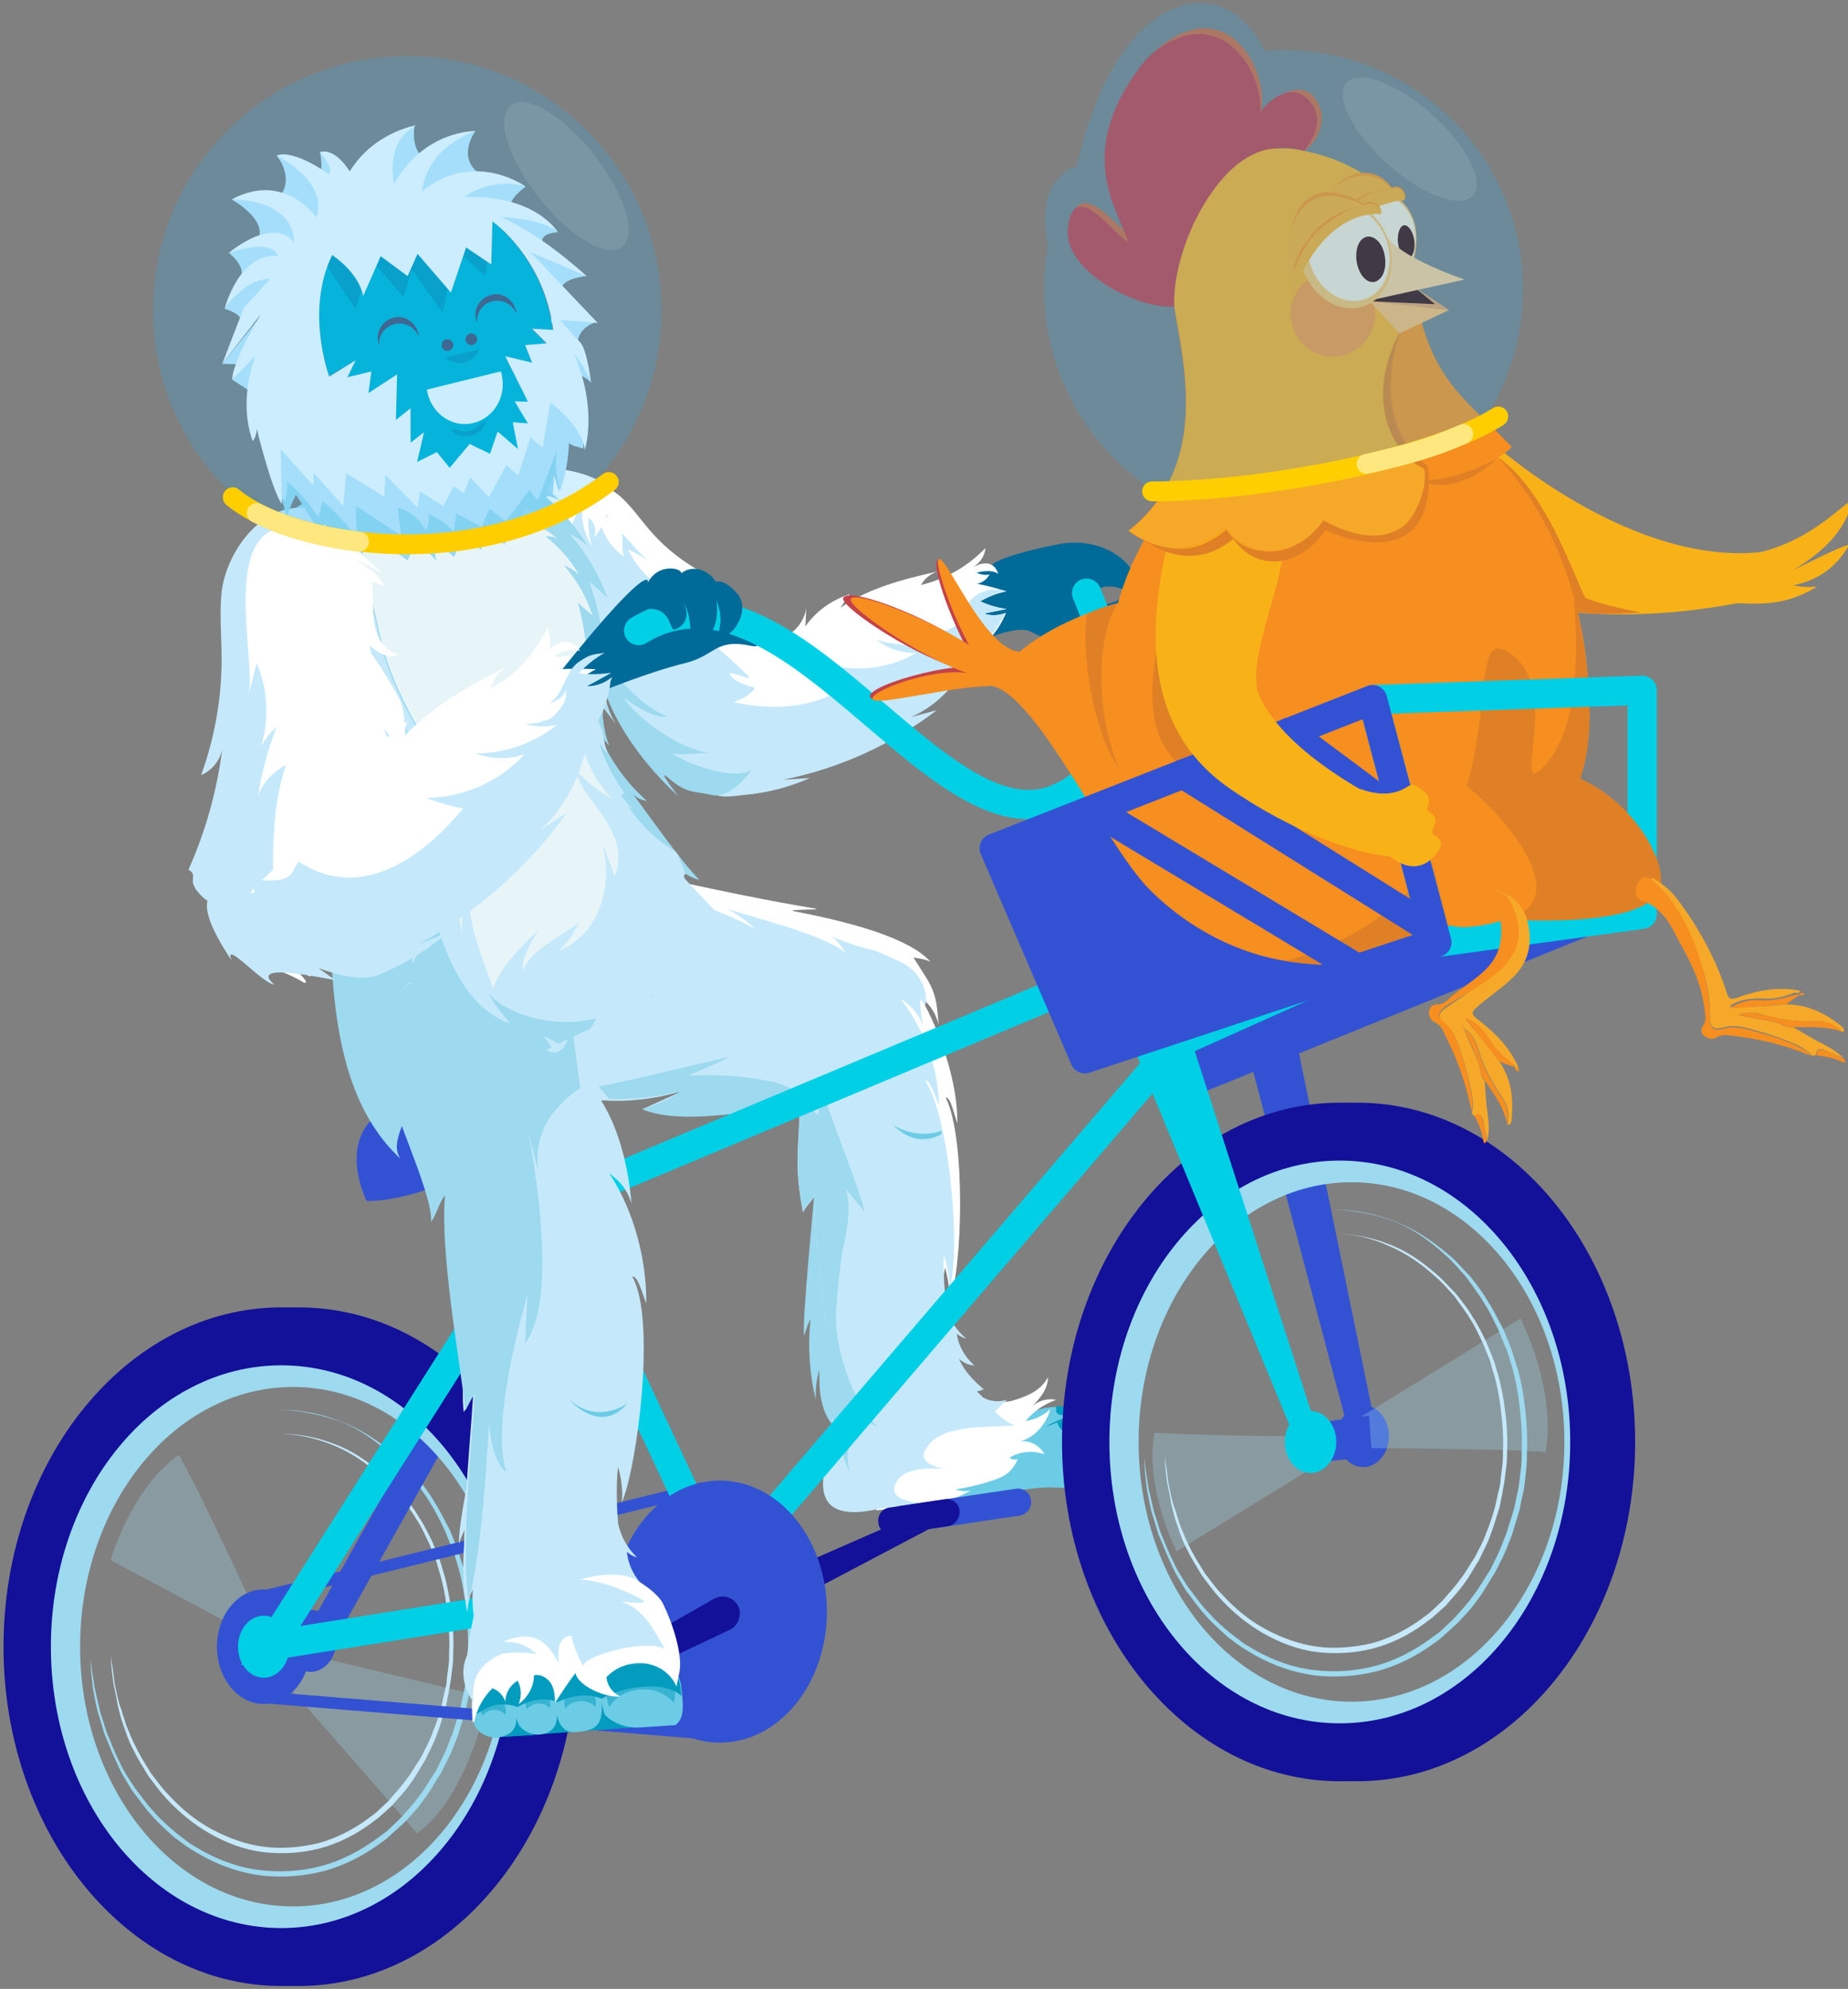 <?xml version="1.0" encoding="utf-8"?>
<!-- Generator: Adobe Illustrator 24.0.1, SVG Export Plug-In . SVG Version: 6.00 Build 0)  -->
<svg version="1.1" id="Layer_1" xmlns="http://www.w3.org/2000/svg" xmlns:xlink="http://www.w3.org/1999/xlink" x="0px" y="0px"
	 width="316px" height="340px" viewBox="0 0 316 340" style="enable-background:new 0 0 316 340;" xml:space="preserve">
<rect x="0" y="0" width="316" height="340" fill="#808080" stroke="none"/>
<style type="text/css">
	.st0{opacity:0.3;fill:#9DD9EF;enable-background:new    ;}
	.st1{fill:#9DD9EF;}
	.st2{fill:#C5E9FA;}
	.st3{fill:#3352D3;}
	.st4{fill:#131099;}
	.st5{fill:none;stroke:#3352D3;stroke-width:5;stroke-miterlimit:10;}
	.st6{fill:#00CFE5;}
	.st7{fill:none;stroke:#3352D3;stroke-width:2;stroke-miterlimit:10;}
	.st8{fill:none;stroke:#00CFE5;stroke-width:5;stroke-miterlimit:10;}
	.st9{fill:#6CCCE6;}
	.st10{fill:#049CBE;}
	.st11{fill:#FFFFFF;}
	.st12{opacity:0.5;fill:#049CBE;enable-background:new    ;}
	.st13{fill-rule:evenodd;clip-rule:evenodd;fill:#9DD9EF;}
	.st14{fill-rule:evenodd;clip-rule:evenodd;fill:#006A99;}
	.st15{fill:#ADDCF1;}
	.st16{fill:#E8F5F8;}
	.st17{clip-path:url(#SVGID_2_);fill:#9DD9EF;}
	.st18{clip-path:url(#SVGID_5_);fill:#C5E9FA;}
	.st19{fill:#1B1A18;}
	.st20{fill:#00B4D2;}
	.st21{fill:#465578;}
	.st22{display:none;fill:#FFFFFF;}
	.st23{fill:#F6FBFD;}
	.st24{display:none;}
	.st25{display:inline;fill:#9DD9EF;}
	.st26{opacity:0.2;fill:#21B8FF;enable-background:new    ;}
	.st27{fill:none;stroke:#FFCE00;stroke-width:3.392;stroke-linecap:round;stroke-linejoin:round;stroke-miterlimit:10;}
	.st28{fill:none;stroke:#FFE780;stroke-width:3.392;stroke-linecap:round;stroke-linejoin:round;stroke-miterlimit:10;}
	.st29{opacity:0.1;fill:#FFFFFF;enable-background:new    ;}
	.st30{fill:none;stroke:#00CFE5;stroke-width:5;stroke-linecap:round;stroke-linejoin:round;stroke-miterlimit:10;}
	.st31{fill:#F8B218;}
	.st32{fill:#E08026;}
	.st33{fill:#C44349;}
	.st34{fill:#F68E20;}
	.st35{display:none;fill:#C97229;}
	.st36{display:none;fill:#F68E20;}
	.st37{fill:#AD2074;}
	.st38{fill:none;stroke:#3352D3;stroke-width:5;stroke-linecap:round;stroke-linejoin:round;stroke-miterlimit:10;}
	.st39{fill:#F6A928;}
	.st40{fill:#E59F62;}
	.st41{fill:#481C19;}
	.st42{fill:#D1683E;}
	.st43{fill:#F4BA66;}
	.st44{fill:#F1DEC8;}
	.st45{fill:#4A1A18;}
	.st46{fill:#F6A82D;}
	.st47{opacity:0.33;}
	.st48{clip-path:url(#SVGID_7_);fill:#ED6A6D;}
	.st49{fill:#F7B66B;}
	.st50{fill:#F6C790;}
	.st51{fill:#006A99;}
</style>
<g>
	<path class="st0" d="M42.4,280.4l41,9.8c0,0-3.1,16.8-12.1,23.2C64.4,305.4,42.4,280.4,42.4,280.4z"/>
	<path class="st0" d="M46.3,281.3l-27.4-14.6c0,0,3.6-12.4,11.7-18C35.5,257.5,46.3,281.3,46.3,281.3z"/>
	<g>
		<path class="st1" d="M47.9,241c3.6,0,7.1,0.7,10.4,2c3.4,1.3,6.4,3.3,9.1,5.6c1.4,1.1,2.5,2.5,3.8,3.8c1.1,1.4,2.2,2.8,3.1,4.4
			c1,1.5,1.7,3.1,2.6,4.7l1,2.5c0.2,0.4,0.3,0.8,0.5,1.3l0.4,1.3c1.2,3.4,1.7,7,2,10.5c0.1,1.8,0.2,3.6,0.1,5.4c0,0.9,0,1.8-0.1,2.7
			l-0.3,2.7c-0.1,0.9-0.3,1.8-0.5,2.6c-0.2,0.9-0.3,1.8-0.6,2.6l-0.8,2.6c-0.2,0.9-0.6,1.7-0.9,2.5c-0.6,1.7-1.5,3.3-2.3,4.9
			c-1,1.5-1.8,3.1-2.9,4.5c-1,1.5-2.3,2.8-3.5,4.1l-2,1.8c-0.3,0.3-0.7,0.6-1,0.9l-1.1,0.8c-2.9,2.1-6.2,3.8-9.7,4.7
			c-3.5,0.9-7.2,1.1-10.7,0.7c-3.6-0.5-7-1.7-10.2-3.5c-0.8-0.5-1.6-0.9-2.3-1.4l-2.2-1.6c-1.3-1.2-2.7-2.4-3.9-3.8
			c-1.2-1.3-2.2-2.8-3.3-4.2c-0.9-1.5-1.9-3-2.6-4.7c-0.8-1.6-1.4-3.3-2.1-4.9c-0.3-0.8-0.5-1.7-0.8-2.6l-0.4-1.3l-0.3-1.3l-0.5-2.6
			l-0.3-2.7l-0.1-1.3v-1.3l-0.1-2.7l0.1,2.7l0.1,1.3l0.2,1.3l0.4,2.6l0.6,2.6l0.3,1.3l0.4,1.3c0.3,0.8,0.5,1.7,0.8,2.5
			c0.7,1.6,1.3,3.3,2.1,4.8c0.7,1.6,1.7,3.1,2.7,4.6c1.1,1.4,2.1,2.9,3.3,4.1c1.1,1.3,2.5,2.5,3.8,3.6l2.1,1.6
			c0.7,0.5,1.5,0.9,2.3,1.4c3.1,1.7,6.4,2.9,9.9,3.3s7,0.2,10.4-0.7c3.4-0.9,6.5-2.5,9.4-4.6l1.1-0.8c0.4-0.3,0.7-0.5,1-0.8l1.9-1.8
			c1.2-1.3,2.4-2.6,3.4-4c1.1-1.4,1.9-2.9,2.9-4.4c0.8-1.6,1.6-3.1,2.2-4.8c0.3-0.8,0.7-1.6,0.9-2.5l0.8-2.5
			c0.3-0.8,0.4-1.7,0.6-2.6s0.4-1.7,0.5-2.6l0.3-2.6c0.1-0.9,0.1-1.8,0.1-2.6c0.1-1.8,0-3.5-0.1-5.3c-0.3-3.5-0.8-7-1.9-10.4
			l-0.4-1.3c-0.1-0.4-0.3-0.8-0.5-1.2l-1-2.5c-0.8-1.6-1.5-3.2-2.5-4.7c-0.9-1.6-2-2.9-3-4.4c-1.2-1.3-2.3-2.7-3.6-3.8
			c-2.6-2.4-5.5-4.5-8.8-5.8C55,241.9,51.5,241.1,47.9,241z"/>
	</g>
	<g>
		<path class="st2" d="M47.9,245.1c3.2,0,6.4,0.6,9.4,1.8c3,1.1,5.7,3,8.1,5.1c1.2,1,2.3,2.3,3.4,3.4c1,1.3,2,2.5,2.8,3.9
			c0.9,1.3,1.6,2.8,2.3,4.2l0.9,2.2c0.3,0.7,0.6,1.5,0.8,2.3c1,3.1,1.5,6.3,1.8,9.5c0.1,1.6,0.2,3.2,0.1,4.8c0,0.8,0,1.6-0.1,2.4
			l-0.3,2.4c-0.1,0.8-0.3,1.6-0.4,2.4c-0.2,0.8-0.3,1.6-0.5,2.4c-0.5,1.5-0.9,3.1-1.5,4.6c-0.5,1.5-1.3,2.9-2,4.4
			c-0.9,1.4-1.6,2.8-2.6,4.1c-0.9,1.3-2.1,2.5-3.1,3.7l-1.8,1.6c-0.6,0.6-1.3,1-1.9,1.5c-2.6,1.9-5.6,3.4-8.7,4.2
			c-3.1,0.8-6.4,1-9.7,0.6c-3.2-0.4-6.3-1.6-9.1-3.2s-5.3-3.7-7.5-6.1c-1.1-1.2-2-2.5-3-3.8c-0.8-1.4-1.7-2.7-2.4-4.2
			c-0.8-1.4-1.3-2.9-1.8-4.4c-0.3-0.8-0.5-1.5-0.7-2.3l-0.3-1.2l-0.2-1.2l-0.5-2.4l-0.3-2.4l-0.1-1.2V283l-0.1-2.4L19,283l0.1,1.2
			l0.2,1.2l0.3,2.4l0.5,2.3l0.3,1.2l0.4,1.1c0.2,0.8,0.5,1.5,0.7,2.3c0.6,1.5,1.2,3,1.9,4.3c0.7,1.4,1.6,2.8,2.4,4.1
			c1,1.3,1.9,2.6,3,3.7c2.1,2.3,4.6,4.4,7.4,5.9c2.8,1.5,5.8,2.6,8.9,3c3.1,0.4,6.3,0.1,9.3-0.6c3-0.8,5.9-2.3,8.4-4.1
			c0.6-0.5,1.3-0.9,1.9-1.5l1.7-1.6c1-1.2,2.1-2.3,3-3.6c1-1.2,1.7-2.6,2.6-3.9c0.7-1.4,1.5-2.8,2-4.3c0.6-1.4,1.1-3,1.5-4.5
			c0.2-0.8,0.3-1.5,0.5-2.3s0.4-1.5,0.4-2.3l0.3-2.3c0.1-0.8,0.1-1.6,0.1-2.4c0.1-1.6,0-3.2-0.1-4.7c-0.3-3.1-0.7-6.3-1.7-9.3
			c-0.2-0.8-0.4-1.5-0.7-2.2l-0.9-2.2c-0.7-1.4-1.3-2.9-2.2-4.2c-0.8-1.4-1.8-2.6-2.7-3.9c-1.1-1.2-2.1-2.4-3.3-3.4
			c-2.3-2.1-5-4-7.9-5.2C54.3,245.9,51.1,245.2,47.9,245.1z"/>
	</g>
	<path class="st3" d="M92.6,191.6c-16.9,14.5-29.9,13.7-29.9,13.7s-5.6-10.9,3.4-15.8C75,184.6,92.6,191.6,92.6,191.6z"/>
	<polygon class="st4" points="121.3,274.3 159.7,257.5 161.3,260.1 122.2,280.7 	"/>
	<line class="st5" x1="96" y1="206.3" x2="54.3" y2="280.7"/>
	<polygon class="st3" points="230.5,244.3 213,178.3 221.5,177 235.5,245.3 	"/>
	<path class="st4" d="M51.1,223.5c-26.2,0-47.5,26-47.5,58s21.3,58,47.5,58s47.5-26,47.5-58S77.4,223.5,51.1,223.5z M51.1,329.6
		c-21.8,0-39.4-21.5-39.4-48.1s17.6-48.1,39.4-48.1s39.4,21.5,39.4,48.1S72.9,329.6,51.1,329.6z"/>
	<path class="st4" d="M232.1,188.5c-26.2,0-47.5,26-47.5,58s21.3,58,47.5,58s47.5-26,47.5-58S258.4,188.5,232.1,188.5z M232.1,294.6
		c-21.8,0-39.4-21.5-39.4-48.1s17.6-48.1,39.4-48.1s39.4,21.5,39.4,48.1S253.9,294.6,232.1,294.6z"/>
	<polygon class="st3" points="204.3,187.3 280.8,156.3 247.1,156.4 200.3,180.3 	"/>
	<ellipse class="st3" cx="233.1" cy="245.5" rx="4.4" ry="5.3"/>
	<path class="st0" d="M224.1,247.5l35.9-22.1c0,0,6.2,12,4.3,22.8C253.9,247.5,224.1,247.5,224.1,247.5z"/>
	<path class="st0" d="M233.1,245.6l-31.9,19.6c0,0-5.5-10.6-3.8-20.3C206.7,245.6,233.1,245.6,233.1,245.6z"/>
	<polygon class="st3" points="224.6,243.3 234.1,242 234.6,249 225,250 	"/>
	<ellipse class="st3" cx="53.1" cy="280.5" rx="4.4" ry="5.3"/>
	<path class="st1" d="M50.1,227.9c-24.2,0-43.9,24-43.9,53.6s19.6,53.6,43.9,53.6c24.2,0,43.9-24,43.9-53.6S74.4,227.9,50.1,227.9z
		 M50.1,325.9c-20.1,0-36.4-19.9-36.4-44.4s16.3-44.4,36.4-44.4s36.4,19.9,36.4,44.4S70.2,325.9,50.1,325.9z"/>
	<path class="st4" d="M48.1,223.5c-26.2,0-47.5,26-47.5,58s21.3,58,47.5,58s47.5-26,47.5-58S74.4,223.5,48.1,223.5z M48.1,329.6
		c-21.8,0-39.4-21.5-39.4-48.1s17.6-48.1,39.4-48.1s39.4,21.5,39.4,48.1S69.9,329.6,48.1,329.6z"/>
	<ellipse class="st3" cx="45.1" cy="281.5" rx="8" ry="9.8"/>
	<ellipse class="st6" cx="45.1" cy="281.5" rx="4.4" ry="5.3"/>
	<line class="st7" x1="42.6" y1="273.5" x2="120" y2="254.4"/>
	<line class="st7" x1="45.6" y1="290.2" x2="125" y2="296.7"/>
	<polygon class="st8" points="46.3,281.3 94,206.1 123.5,269 	"/>
	<g>
		<g>
			<g>
				<path class="st9" d="M186.4,243.1c1.6,2.4,0.7,5.9-1.6,7.6s-5.4,2-8.2,1.8s-5.7-0.9-8.6-0.8c-3.5,0.1-6.9,1.3-10.1,2.8
					c-1.5,0.7-3.1,1.5-4.8,1.6c-2.6,0.2-5.2-1.2-6.4-3.5c-0.4-0.7-0.6-1.5-0.4-2.2c0.3-1.5,2-2.2,3.4-2.6c8.9-3,18-6.1,27.4-6.6
					C177.1,241,183.5,238.9,186.4,243.1z"/>
				<path class="st10" d="M180.7,241.5c0.2,0.3,0.5,0.4,0.9,0.4c0.5,0,0.9,0,1.4-0.2c0.2-0.1,0.7-0.3,1.2-0.6
					c-1.2-0.6-2.5-0.7-3.6-0.7c0,0.2,0,0.4,0,0.6C180.6,241.3,180.6,241.4,180.7,241.5z"/>
				<path class="st9" d="M184.2,241.2L184.2,241.2L184.2,241.2z"/>
				<path class="st9" d="M180.6,240.5L180.6,240.5L180.6,240.5z"/>
			</g>
			<path class="st9" d="M190.5,244.9c1.6,2.4,0.7,5.9-1.6,7.6c-2.3,1.7-5.4,2-8.2,1.8c-2.9-0.2-6.3,0.5-9.2,0.8
				c-3.8,0.4-9.2,1.3-12.6,1.9c-1.7,0.3-0.8,0.1-2.5,0.3c-2.6,0.3-4.3-0.7-5.5-3c-0.4-0.7-0.6-1.5-0.4-2.2c0.3-1.5,2-2.2,3.4-2.6
				c8.9-3,18-6.1,27.4-6.6C181.1,242.8,187.6,240.6,190.5,244.9z"/>
			<path class="st11" d="M144.3,226.4c-1.2,1.1-1.8,2.7-1.5,4.2c-1.5-8.1-2.7-21.5-2.2-29.8c-0.5,0.9-0.9,1.8-1.4,2.7
				c-0.9-8.4-0.1-13.4,0.7-21.9c-0.7,0.7-1.4,1.3-2.2,2c0.5-4.6,1-9.5,0.1-14c0-0.1,0-0.1,0-0.2c0.9-2.4-24.1,0.5-22.9-1.7
				c1.3-2.4-20.9-22.2-18.6-22.3c-0.2,1.1,28.3,7.5,43,9.9c2,0.3-5.5,0.1-3.4,0.5c9.9,1.9,19.6,4.6,23.2,8.6c-1-0.5-2.9-0.7-2.9-0.7
				c3.3,5.2,3.9,5.5,4.3,11.5c-0.6-2.5-1.9-3.8-3.2-4.9c3.7,6.3,6.5,15.2,6.4,21.7c-0.6-1.6-1.1-4.4-2-4.4
				c3.5,6.9,2.9,29.7,0.6,35.1c0.3-2.7-0.7-6-0.7-6c-0.6,3.1-4.3,25.8,11.3,22.8c2.5-0.7,5.1-1.7,6.3-4.1c0,2-1.3,3.6-2.7,5
				c1.1-1,2.7-1.4,4.1-1.1c-2,0.7-3.8,1.9-5.2,3.6c1.5-0.2,3-0.9,4.2-2c-0.7,2.6-2.7,4.8-5.1,5.5c1.6-0.2,3.3,0.7,4.1,2.2
				c-2-0.7-4.2-0.5-6,0.6c0.4,0.3,1,0.4,1.4,0.2c-0.3,1-1,1.9-1.8,2.5s-1.8,1-2.8,1.3c-1.9,0.6-3.9,1.1-6,1.4
				c0.8,0.3,1.7,0.4,2.6,0.2c-1.8,1-3.7,1.8-5.7,2c-1,0.1-1.9,0.2-2.8,0.4c-1.5,0.2-5.3,0.7-7.6,1
				C148.8,250.7,142.5,236.6,144.3,226.4z"/>
			<path class="st10" d="M185.7,242.3c0,0-2.2-0.4-6.8,1.6c0,0,2.3-1.7,6.2-2.1C185.4,241.9,185.7,242.3,185.7,242.3z"/>
			<path class="st12" d="M185.7,242.3c0,0-2.2-0.4-6.8,1.6c0,0,2.3-1.7,6.2-2.1C185.4,241.9,185.7,242.3,185.7,242.3z"/>
			<g>
				<path class="st1" d="M137.5,228.4c0.3-1,0.6-2,1.1-2.9c-0.5,4.6-0.2,9.3,0.9,13.8c-0.1-1.7,0.1-3.5,0.6-5.1c0,1.8,0,3.6,0.4,5.4
					c0.4,1.8,1.2,3.5,2.6,4.7c0.1-6.3,0.8-12.5,2-18.7c0.1-0.7,0.3-1.5,0-2.2c-0.1-0.4-0.4-0.7-0.7-1.1c-2.2-2.9-3.5-14.9-5.2-18
					C139.3,204.3,137.1,225.9,137.5,228.4z"/>
				<path class="st2" d="M173.6,243.7c-1-0.3-2.4-1.3-3.4-2.3c0,0,0-0.1-0.1-0.1c0.7-0.7,1.4-1.3,2.1-2c-1.3,0.4-2.9,0.3-4.1-0.4
					l0,0c-0.7-0.7-1.4-1.4-2.2-2.1c-1.8-1.5-4.1-2-6.3-2.9c-1-0.4-1.9-0.8-2.9-1.1c-1.6-0.5-3.2-0.6-4.9-0.5c-1.8,0-3.6,0.2-5.3,0.5
					c-1,0.2-2,0.5-2.8,1.2c-0.8,0.8-1.4-1.1-1.7-0.1c-0.4,1.5,1.2,3.4,0.8,5.7l-1,0.2c1.7,3.3-0.8,5.7-0.6,9.4
					c0.1,2-3.6,11.3,8.3,8.9c2.7-0.5,5.5-0.7,8.2-1.1c-1.1-0.1-2.2-0.3-3.3-0.7c-0.8-0.3-1.6-0.9-1.5-1.8c0.6-4,6.7-3.5,8.9-3.4
					c-1.3-0.1-5-1-3.5-3.4c1.7-2.7,4.4-3.1,7.5-3.6l0,0C167.8,243.9,171.7,243.8,173.6,243.7z"/>
				<path class="st2" d="M109.9,189.6c-0.1,0,6.5-2.9,6.5-3c-19,5.4-31.1-4.5-29.9-6.8c1.3-2.5,21.1-11,22.8-13.3
					c1.6-2.1-5.1-16.7-2.6-15.9c4.2,1.5,34.8,7.5,47.4,13.9c4,2,4.6,6,4.1,7.4c-0.8-1.2-1.3-2.5-0.4,3.4c-0.9-2.4-2.4-3.6-3.8-4.6
					c4.4,5.9,6.3,11.7,6.6,18.2c-0.8-1.5-1.5-4.3-2.4-4.2c4.3,6.5,6.2,30,4.1,35.6c0.2-2.7-0.9-5.6-0.9-5.6c-0.1,1-0.1,4.8,0.5,9
					c0.5,2,1.7,3.8,3.3,5.1c-0.6-0.1-1.1-0.4-1.6-0.8c0.3,2.1,1.4,4,3,5.4c-1,0-1.9-0.5-2.6-1.1c0.9,2.2,2.7,3.9,4.2,5.2
					c-3.4,1.5-9.9-0.2-13.5,0.5c-1.9,0.4-3.8,0.6-5.8,0.8c-1.4,0.1-3.2,0.2-4.4,1.1c0.1-2.2,0.3-4.4,0.5-6.4
					c-1.2,1.2-1.7,3.6-1.4,5.1c-2.2-7.9-4.3-25.9-4.3-34.2c-0.4,0.9-1.6,1.9-2,2.9c-1.5-8.3-0.8-9.9-0.5-18.4
					C136,189.5,115,192.2,109.9,189.6z"/>
				<path class="st9" d="M161,193.3c-4.4,1.6-8.3-1-8.3-1c3.1,3.1,6,2.8,8.3,1.6C161,193.9,161,193.5,161,193.3z"/>
				<g>
					<path class="st2" d="M161.9,251.2c0.1,0,0.2,0,0.2,0C162.1,251.2,162,251.2,161.9,251.2z"/>
				</g>
			</g>
			<path class="st10" d="M185.2,242.3c-0.7,0-2.1,0.1-4.4,0.9c0.2,0.7,1.1,2.6,4.9,2.3c0,0,2.8,0,2.9-2.2
				C187.6,242.6,186.4,242.3,185.2,242.3z"/>
		</g>
		<g>
			<path class="st1" d="M140.4,185.2c-1.3,1,0.3,6.2-0.8,5.2s-4.1-7-12.8-5.5c3.1,0.3,5,1.8,5,1.8s-7.9,3.1-13.7,4
				c7.9,0,18.2-1.4,18.7-2c-0.3,8.6-1,10.1,0.5,18.4c0.4-0.9,1.6-1.9,2-2.9c0,7.2,1.6,21.7,3.4,30.6l0.8,3.6
				c-2-3.7,0.1-22.2,0.5-24.2c0-0.1,0-0.1,0-0.2c0.9-3.5,1.6-7.8,0.6-10.7c0.2,0,3.2,3.9,3.3,3.9
				C146.1,200.7,140.5,187.4,140.4,185.2z"/>
		</g>
		<path class="st1" d="M97.2,186.6c7-0.8,24-5.3,27.6-5.9c-2.7,1.3-7.2,3.2-7.2,3.2s13.5-0.9,19.4,3.1c5.8,4,6.5,0.8-0.3,1.7
			s-19.9,3.9-26.9,0.9c4.6-1.4,6.5-3,6.5-3S104.7,189.5,97.2,186.6z"/>
		<path class="st2" d="M164.3,238.4c-5.8,0.5-9.7,5.2-9.7,7.8c-0.9-1.2,0.1-4.5,1.1-5.4c-3.4,1.8-7.8,9.5-7.3,11.2
			c-2.3-2.4-1.3-8-0.6-8.8c-1.6,2.1-1,6-2.3,6.9c-0.4-2.2-2.6-10.2-0.9-11.6s4.7-6.7,7.3-6C154.4,233.1,164.3,238.4,164.3,238.4z"/>
		<path class="st11" d="M114.5,153.1c4.9,1.2,12.9,4.4,14.6,5.8c-1.3-1.6-4.2-3.2-4.6-3.5c3.3,1.2,18.3,4.8,20.5,8
			c-1.5-2-1.6-2.5-3-3.4c2.9,1.3,7.6,2.6,7.6,2.6l-21.2-8.7L114.5,153.1z"/>
		<path class="st13" d="M142.9,223.8c-0.2,9.6,4.9,18.5,7.3,20.2c-2.9-1.4-3.6-2.2-3.6-2.2s-2.8,7.4-1.1,9.8
			c-1.1-0.4-2.5-7.9-2.5-7.9l-2-4.1l-1-9.9L142.9,223.8z"/>
	</g>
	<polygon class="st8" points="94,206.1 192,165 198,182 123.5,269 	"/>
	<ellipse class="st3" cx="123.1" cy="275.5" rx="18.3" ry="22.4"/>
	<path class="st4" d="M124.8,278.6l-33.4,15.8l-1.7-2.6l32.4-18.5c1.8-1,4.1,0.1,4.4,2.1l0,0C126.6,276.8,126,278,124.8,278.6z"/>
	<g>
		<g>
			<g>
				<path class="st14" d="M162.8,111.3c4.2-1.3,10.7-4.7,13.5-3.3c8.9,4.8,16.7,0.6,18-4.4c-0.9-0.7-1.4-1.9-2.8-1.1
					c-3.5,1.5-4.7,1.4-4.6-2.2c0.2-0.9,0.4-0.1,1.3,0.2c2.1-0.7,4.7,0.2,6.6,2.1c0.6-5.9-5.2-10.3-12.2-9.8
					c-2.2,0.2-11.9,2.3-13.1,3.9c-1.2,1.6-9.1,1.6-9.1,1.6L162.8,111.3z"/>
				<g>
					<g>
						<path class="st15" d="M129.2,132c0.2-1.4-0.8-2.7-1.8-3.7c-0.7-0.8-1.4-1.5-2.2-2.2c2.5-0.6,5.1-1.5,6.4-3.1
							c0.1-0.1,0-0.2-0.1-0.3c-2.6-0.6-3.8-1.6-4.1-2.2c-0.1-0.1,0-0.3,0.1-0.2c0.8,0,2.2,0.6,2.9,0.8c0.2,0.1,0.3-0.1,0.2-0.3
							c-4-3.8-8.7-8.3-13.7-10.5c1.6-0.6,3.4-0.6,5.1,0c-2.5-1.6-5.1-3-7.8-4.1c1-0.1,2.1-0.1,3.1,0.3c-3.2-1.5-5.9-4.3-7.3-7.4
							c1.2,0.6,2.4,1.3,3.6,1.9c-3.4-1.8-10.8-15.1-16.6-11.6c-1.3,0.8-6.4,5.7-5.8,13.3c0.4-1.2,0.4-2,0.9-3.1c0,0,0,0,0.1,0
							c-0.5,1.4-0.5,3.1,0,4.6c0.2-0.5,0.4-1.1,0.7-1.6c0.4,1.2,4.5,6.7,2.5,10.7c0.6-0.1,0.9-0.6,1.1-1.1c0.3-0.7,0.4-1.4,0.5-2.2
							c0.2,0.3,0.4,0.5,0.6,0.8c0,0,0,0,0,0.1c0.2,1.3-1.5-0.9-0.9,0.9c0.8,2.4,7.2,10,8.6,12c-1-1.7-1.7-3.6-1.9-5.6
							c3.5,6.1,8,11.6,13.2,16.3c0.1,0.1,0.3,0,0.3-0.2c-0.1-0.3-0.3-0.5-0.4-0.8c-0.1-0.2,0.1-0.3,0.3-0.2c0.7,0.7,4.4,1,6.1,0.8
							c1.9-0.3,3.8-0.3,5.6-1.1c0.2-0.1,0.4-0.2,0.5-0.3C129.1,132.5,129.2,132.2,129.2,132z"/>
						<g>
							<path class="st11" d="M127.1,113.7c0.9-1.5,1.7-3.2,2-4.9c0.1-0.6,0.2-1.3,0.1-1.8c-0.1-0.3-0.1-0.4-0.2-0.6
								c-0.1-0.2,0-0.1-0.1-0.2s-0.2-0.2-0.2-0.2c-0.3-0.2-0.4-0.6-0.2-0.9c0-0.1,0-0.2-0.1-0.2c-4.1-1.7-7.9-4.1-11.2-7
								c1,0.7,2.4,0.9,3.6,0.3c-3.8-1.9-7.2-4.6-9.9-7.8c-1.6-1.9-3-3.9-4.8-5.5c-3.3-3-10.3-4.2-13.7,1.2
								c14.9,34.9-4.1,0.3,20.2,24.8c3,3,6,6,9.1,8.9c0.1,0.1,0.1,0.1,0.2,0C124,118.2,125.8,115.8,127.1,113.7z"/>
							<path class="st11" d="M167.7,111.1c-0.9,0.9-2.1,2-3.3,1.7c3.4-1.6,6.2-4.5,7.6-8c-1.2,0.5-2.5,0.5-3.7,0.1
								c0.2,0,0.3-0.1,0.4-0.1c1.1-0.2,2.3-0.5,3.4-0.7c-1.6-0.2-3.1-0.7-4.5-1.3c1.4-0.8,2.9-1.4,4.5-1.7c-1.6-0.5-3.3-1-5-1.3
								c0.9-0.2,1.7-0.8,2.1-1.6c-0.7,0.2-1.6,0-2.2-0.3c1.1-0.3,2.7-0.5,3.7,0.2c-0.9-2.8-3.5-1.6-4.4-1.1c1.2-0.7,2.1-1.9,2.2-3.3
								c-3,3.1-6.8,5.3-11,6.3c0.6-1.1,1.6-1.9,2.8-2.3c-5.8,1.3-11.7,2.8-16.6,6.2c0.5-0.8,1.1-1.5,1.6-2.3c-3,0.9-5.8,2.9-7.6,5.5
								c0.1-1.2,0.1-2.5,0.2-3.7c-0.1,3.1-2.8,5.8-5.8,6.1c-0.2,0-0.3-0.2-0.1-0.3c0.6-0.3,1.2-0.6,1.7-1c0.1-0.1,0-0.3-0.1-0.3
								c-1.7,0.3-3.9-0.1-5.3,0.6c-1.4,0.7-3.3,4-4.4,5.4c-0.1,0.1,0,0.2,0.1,0.2c0.5,0.2,0.9,0.4,1.3,0.6c0.1,0.1,0.1,0.2,0,0.3
								c-2,0.9-3.9,2-5.7,3.1c-2.1,1.3-7.5,4.9-4.9,7.8c0.9,0.9,2.4,1.9,3.4,2.8c1.5,1.3,3.2,2.4,4.5,3.9c0.1,0.1,0.3,0,0.3-0.2
								c-0.1-0.4-0.3-0.8-0.5-1.1c-0.1-0.1,0.1-0.3,0.2-0.2c0.3,0.2,0.6,0.5,1,0.8c0.1,0,0.1,0.1,0.2,0c0.7-0.5,1.2-0.8,1.9-1.1
								c0.2-0.1,0.3,0.2,0.2,0.3l0,0c-0.1,0.1-0.1,0.3,0.1,0.3c3.3,0.1,6.7-0.9,9.4-2.9c-0.7-0.2-1.5-0.2-2.2,0
								c4.2-1,8.5-1.4,12.8-1.3c-1-0.5-2.1-0.8-3.1-0.9c5.3,0.2,10.7-1.8,14.6-5.4c-0.9,0.5-2,0.8-3.1,0.8
								C159.5,119.3,164.2,115.6,167.7,111.1z"/>
							<g>
								<path class="st2" d="M172,104.8c0,0.1-0.1,0.1-0.1,0.2C172,104.9,172,104.9,172,104.8z"/>
								<path class="st2" d="M172,104.8c0.1-0.2-1.5,0.8-3.8,0.1c0.7-0.2,3.9-0.7,3.9-0.8c0,0-2.6-0.3-4.5-1.3c0,0,2-1.2,4.4-1.8
									c-1.9-0.3-2.1-0.4-4,0.2c-2.4,0.8-3.4,4-5.9,4.5c1.1,0,2.2-0.2,3-1.1c-0.2,0.9-0.7,1.7-1.5,2.2c-0.5,0.4-1.2,0.8-1.9,1
									c-0.6,0.2-1.1,0-1.6,0l0.1,0.1c-0.7-0.1-1.5-0.3-2.2-0.4c1.3,0.8,2.8,1.3,4.4,1.4c-4,1.6-8.5,1.7-12.5,0.5
									c1.9,1.5,4.4,2.3,6.8,2.2c-4.6,2.7-10.3,3.4-15.4,1.9c0.9,0.9,4.2,2.9,4.6,3c-0.3,0-8.7,8.5-26.5,1.7h-0.1
									c-2.2,1.4-8.1,7.8-5.5,10.5c0.9,0.9,2.4,1.9,3.4,2.8c1.5,1.3,3.2,2.4,4.5,3.9c0.1,0.1,0.3,0,0.3-0.2
									c-0.1-0.4-0.3-0.8-0.5-1.1c-0.1-0.1,0.1-0.3,0.2-0.2c0.2,0.1,0.4,0.3,0.6,0.5c-0.2,0.4-0.3,0.8-0.1,1.2c0.6,1,4,0.4,4.9,0.3
									c3.9-0.3,7.8-1.3,11.4-2.9c-1.5,0.1-3,0.2-4.6,0.3c9.5-1.9,18.6-6,26.3-11.9c-1.5,0.4-3,0.8-4.5,1.2c3.4-1.4,6.2-4,8.4-7
									c0.5-0.7,1-1.4,1.4-2.1c0.8-0.8,1.5-1.6,2.1-2.5c-0.4,0.4-0.9,0.9-1.4,1.2c0.2-0.4,0.4-0.7,0.6-1.1c2.1-1.6,3.9-3.8,5-6.2
									C171.9,105.1,172.1,104.6,172,104.8z"/>
							</g>
							<path class="st2" d="M126.6,126.8c0.2-1.4-0.8-2.7-1.8-3.7c-0.7-0.8-1.4-1.5-2.2-2.2c2.5-0.6,5.1-1.5,6.4-3.1
								c0.1-0.1,0-0.2-0.1-0.3c-2.6-0.6-3.8-1.6-4.1-2.2c-0.1-0.1,0-0.3,0.1-0.2c0.8,0,2.2,0.6,2.9,0.8c0.2,0.1,0.3-0.1,0.2-0.3
								c-4-3.8-8.7-8.3-13.7-10.5c1.6-0.6,3.4-0.6,5.1,0c-2.5-1.6-5.1-3-7.8-4.1c1-0.1,2.1-0.1,3.1,0.3c-3.2-1.5-5.9-4.3-7.3-7.4
								c1.2,0.6,2.4,1.3,3.6,1.9c-3.4-1.8-10.8-15.1-16.6-11.6c-1.3,0.8-6.4,5.7-5.8,13.3c0.4-1.2,0.4-2,0.9-3.1c0,0,0,0,0.1,0
								c-0.5,1.4-0.5,3.1,0,4.6c0.2-0.5,0.4-1.1,0.7-1.6c0.4,1.2,4.5,6.7,2.5,10.7c0.6-0.1,0.9-0.6,1.1-1.1c0.3-0.7,0.4-1.4,0.5-2.2
								c0.2,0.3,0.4,0.5,0.6,0.8c0,0,0,0,0,0.1c0.2,1.3,1.1,4.2,1.7,6.1c0.8,2.4,4.6,4.8,6,6.8c-1-1.7-1.7-3.6-1.9-5.6
								c3.5,6.1,8,11.6,13.2,16.3c0.1,0.1,0.3,0,0.3-0.2c-0.1-0.3-0.3-0.5-0.4-0.8c-0.1-0.2,0.1-0.3,0.3-0.2
								c0.7,0.7,1.2,1.7,1.2,2.7c0,0.1,0.2,0.2,0.3,0.1c1.1-1.3,2.9-1.8,4.7-2.1c1.9-0.3,3.8-0.3,5.6-1.1c0.2-0.1,0.4-0.2,0.5-0.3
								C126.5,127.3,126.6,127.1,126.6,126.8z"/>
						</g>
						<g>
							<g>
								<path class="st11" d="M95.3,96.4c0.5,0.9,1,1.7,1.5,2.6c-0.6-2-0.4-7.2-0.2-7.7c0.1,1.2,0.3,2.5,0.8,3.6
									c-0.4-1.1,0-3.4,0.2-4.5c0.1-0.5,2.3-7.8,7.6-5.9c-3.2-4.7-14.5-4.9-14.6-4.6c-1.1,2.8-4.2,6-4.6,8.3c0,0,1.7,5.8,1.2,10.1
									c0.5-1.1,0.8-2.3,1-3.6c0.5,0.7,1.1,8.2,1.8,8.9c-0.2-1.7,1.3-3.7,1.8-5.3c1.2,0.8,2.2,1.3,3.1,3.2
									C95,99.6,95.1,97.9,95.3,96.4z"/>
							</g>
						</g>
						<path class="st11" d="M101.2,93.3c-0.5-1.5-0.7-3.2-0.5-4.8c1,0.8,1.4,2.3,0.8,3.5c0.7-0.9,1.4-1.8,1.8-2.9s0.4-2.3-0.2-3.3
							c-0.4-0.7-1.8-1.7-2.7-1.3c-0.7,0.3-0.8,1.9-0.9,2.7C99.5,89.3,100,91.5,101.2,93.3z"/>
						<path class="st11" d="M106.8,95.2c-2.5-1.6-4.2-4.5-4.4-7.5c0.9,0.5,1.9,1,2.8,1.4c0.6,0.3,1.1,0.6,1.2,1.2s0,1.4,0,2.1
							C106.4,92.9,106.4,94.9,106.8,95.2z"/>
					</g>
					<path class="st1" d="M84.8,79.4c2.4,0.8,4.9,1.3,7.3,1.3c-0.6,0.6-1.4,0.9-2.3,0.9c2.2,0.9,4.2,2.3,6,4
						c-0.8-0.5-1.7-0.8-2.6-0.8c2.9,2.5,5.4,5.4,7.4,8.6c-1-0.9-2.1-1.6-3.3-2.2c2.9,3.2,5.1,7,6.6,11c-1.1-1-2.1-1.9-3.2-2.9
						c1.3,3.5,2.1,7.1,2.5,10.7c-0.2-0.4-0.5-0.7-0.7-1.1c0.2,4,0.8,5.7,0.8,5.7c-0.7,3-0.5,9.9,0.9,12.9c-0.6-0.6-1.1-1.3-1.7-1.9
						c1.8,4.3,4.6,8.2,8.1,11.3c-0.9-0.1-1.8-0.5-2.4-1.2c2.5,3.3,8.4,11.8,11.4,14.7c-1.1-0.2-2.5-1-3.7-1.9c1,1,5.2,7.9,6.9,12.8
						c-1.1-0.9-2-1.2-1.9-0.8c1.5,4.4,2.9,8.8,3.6,10.6c-0.5-0.7-3.8-6.7-4.3-7.4c-1.2,6-0.9,1.5-5.4,5c-5,4-23.5,10.3-27.7,15.2
						c0.7,1.7-12.3,6.3-11.6,8c-2.8-2.4-6.8-5.4-8.4-8.7c-0.1,1.1,1.4,5.2,2,6.2c0.8,2.4-2.6,5.8-0.6,8.7
						c-14.8-13.7-10.4-39.7-13.4-46.1c0.4,1.4,3.5,12.7,3.9,14.1c-7.6-5.3-3-17.8-5.5-26.6c-0.1,1.3-0.1,2.6-0.2,3.9
						c-4-5.6-6.2-12.3-6.2-18.7c-0.4,0.8-0.8,1.6-1.3,2.5c-3.8-4.5-5-11.1-2.8-15.8c-1.1,0.5-1.9,1.6-2,2.9
						c-1.3-5.2-1.3-10.5-0.2-15.4c-0.7,0.3-1.2,0.9-1.5,1.7c-0.8-5.1,7.8-7.6,11.4-10.5c-1.5-0.6-3.1-0.3-4.2,0.7
						c2.5-3.2,5.9-5.6,9.9-6.8c-1.6-0.9-3.5-1-4.9-0.4c3.6-4.1,2.3-8.8,8-8.4c-1.2-0.4-2.4-0.9-3.6-1.3c3.1-0.7,6.4-1.1,9.7-0.4
						c2.2,0.5,4.3,1.4,6.5,2.3C76.7,77.5,80.4,77.8,84.8,79.4z"/>
					<path class="st2" d="M116.3,149.4c-2.8,4.2-3.4,9.2-2.4,10.9c-1.4-0.5-2.3-2.2-1.5-4.6c-1.6,2.7-3.1,11.4-0.9,14.7
						c-3.3-1.9-4-5.6-3.3-8.1c-0.8,1.7-2.2,9.3-5.3,11.2c1.2-2.8,0.8-1.9,1.3-3.5c-1.1,1.2-2.9,7-6.7,9.7c-1.2,0.8,12,0.1,12.7-0.1
						c0.7-0.2,22.4-13,22.4-13L116.3,149.4z"/>
					<path class="st16" d="M86.5,87.8c2,0.5,4,0.7,6.1,0.6c-0.5,0.5-1.2,0.8-2,0.9c1.8,0.6,3.4,1.6,4.8,2.9
						c-0.6-0.4-1.4-0.6-2.1-0.5c2.3,1.8,4.2,4,5.7,6.5c-0.8-0.7-1.7-1.2-2.6-1.6c2.2,2.5,3.9,5.4,4.9,8.6c-0.8-0.7-1.7-1.4-2.5-2.2
						c0.8,2.8,1.3,5.7,1.5,8.6c-0.2-0.3-0.4-0.6-0.5-0.8c0,3.2,0.4,6.5,1.4,9.6c-0.5-0.7-1-1.3-1.5-2c-0.8,2.5-0.6,5.2,0.3,7.6
						c-0.4-0.5-0.9-1-1.3-1.4c1.2,3.4,3.4,6.4,6.1,8.8c-0.7,0-1.5-0.3-2-0.8c1.9,2.6,0.5,12.4,3.5,13.5c-0.6,0.1-1.2,0.3-1.9,0.4
						c1.6,1.6,3.5,2.9,5.5,4c-3.1,0.9-1-3.1,0,0.1c-0.4-0.5-0.8-1-1.2-1.5c-1.4,4.9-11.9-3.8-15.9-0.6c-4.5,3.6,0.8,14-7.8,12.6
						c0.5,1.3-6.6-3-6.1-1.7c-2.2-1.8-10.3-5.8-11.4-8.4c-0.2,0.9,0,1.8,0.4,2.6c-2.7-2.5,7,14,5.7,10.6c0.1,1.5,0.4,3.1,0.9,4.5
						c-4.4-3.2-7.9-7.7-10-12.7c0.3,1.2,0.6,2.3,0.9,3.5c-6.1-3.9-7.3-13.3-8.9-20.3c-0.1,1.1-0.2,2.1-0.4,3.2
						c-3-4.3-4.5-9.6-4.1-14.9c-0.4,0.7-0.8,1.4-1.2,2.1c-2.9-3.5-3.5-8.7-1.4-12.7c-1,0.5-1.7,1.5-1.9,2.5
						c-0.8-4.2-0.5-8.5,0.8-12.5c-0.6,0.3-1.1,0.8-1.3,1.5c-0.4-4.1,1.5-8.3,4.7-10.9c-1.2-0.4-2.6-0.1-3.6,0.8
						c2.3-2.8,5.3-4.9,8.7-6.2c-1.3-0.6-2.9-0.6-4.1,0c3.3-3.6,8-5.7,12.9-5.8c-1-0.3-2-0.6-2.9-0.8c2.7-0.8,5.5-1.3,8.2-0.9
						c1.8,0.3,3.6,0.9,5.3,1.4C79.7,86.8,82.9,86.8,86.5,87.8z"/>
					<g>
						<g>
							<defs>
								<path id="SVGID_1_" d="M115.5,160.9c-0.5-0.7,9.1,4.5,8.7,3.8c-1.7,5.8-4,11.8-8.8,15c-5.3,3.6-28.4-0.4-33.1,4.1
									c0.5,1.7,0.9,2.9,1.4,4.6c-2.6-2.6-4.6-5.8-6-9.2c-0.2,1.1,0,2.2,0.5,3.3c-3.2-3.6-5.7-7.8-7.3-12.3c0.1,1.9,0.4,3.9,1,5.8
									c-5.1-4.8-9.2-10.9-11.7-17.5c0.3,1.5,0.7,3,1,4.4c-7.1-5.9-7-17-8.8-26c-0.2,1.3-0.3,2.6-0.5,3.9
									c-3.5-5.9-5.2-12.7-4.7-19.1c-0.5,0.8-1,1.6-1.5,2.4c-3.4-4.8-4.1-11.4-1.5-16c-1.2,0.4-2,1.5-2.2,2.8
									c-0.8-5.3-0.5-10.6,1.1-15.3c-0.7,0.3-1.3,0.8-1.6,1.5c-0.4-5.1,8.4-7,12.2-9.6c-1.4-0.7-3.1-0.6-4.2,0.3
									c2.7-3,6.4-5.1,10.4-6c-1.5-1-3.4-1.3-4.9-0.8c3.9-3.8,3-8.6,8.7-7.8c-1.2-0.5-2.3-1-3.5-1.6c3.2-0.5,6.5-0.6,9.7,0.4
									c2.2,0.7,4.2,1.8,6.3,2.8c4.2,2,7.9,2.6,12.2,4.5c2.3,1,4.8,1.7,7.2,1.9C95,81.7,94.1,82,93.3,82c2.1,1.1,4,2.6,5.7,4.4
									c-0.7-0.6-1.6-1-2.5-1c2.7,2.7,4.9,5.8,6.7,9.1c-0.9-1-2-1.8-3.1-2.5c2.6,3.5,4.5,7.4,5.6,11.5c-1-1-2-2.1-2.9-3.1
									c1,3.6,1.5,7.2,1.6,10.8c-0.2-0.4-0.4-0.8-0.6-1.1c0,2.2,0,3.5,0.3,5.8c0.3,1.8,0.1,4.5-0.5,3.6c-0.9,2.9-0.8,6.3,0.3,9.4
									c-0.5-0.7-1-1.3-1.5-2c1.4,4.4,3.9,8.6,7.1,12c-0.9-0.2-1.7-0.7-2.3-1.4c2.2,3.5,5.4,6.5,8.9,8.4c-0.7,0,1.6,3.7,0.9,3.7"/>
							</defs>
							<clipPath id="SVGID_2_">
								<use xlink:href="#SVGID_1_"  style="overflow:visible;"/>
							</clipPath>
							<path class="st17" d="M53.5,159c0.6-1.1,0.6-2.6,0.2-3.9c-0.1-0.2-0.4-0.2-0.4,0c0,0.4,0,0.8,0,1.2c0,0.2-0.3,0.3-0.4,0
								c-3.2-9-5-18.5-5.5-27.8c-0.8,2.4-1.2,5-1,7.6c-0.4-3.3-3.3-8.8-2.8-12c0.3-2.5,1-6.5,1.5-8V116c-0.1-0.4-0.1-0.9-0.2-1.3
								c-0.5,0.8-1,1.5-1.7,2.1c-0.5,0.4-1.2,0.7-1.9,0.4c4.5-3.1-0.4-11.2-0.2-12.8c-0.6,0.4-1.1,0.9-1.6,1.3
								c0.4-2,1.3-3.8,2.6-5.1c0-0.1,0,0-0.1-0.1c-1.2,0.9-1.7,1.7-2.8,2.8c3.6-9,10.8-11.3,12.6-11.2c6.8-3.5,9.3,3.5,11.3,9.2
								c1.1,3.2,1.4,5.4,2.2,8.6c1.3,5.6,4.7,12.3,7.8,17.2c-1.6-0.2-3.1-1.4-3.8-3c1.8,5,2.6,5.1,5.7,9.5c1.5-0.4-3.2,4.1-1.7,3.7
								c0.2-0.1-3.2,2.2,6.9-4.1c0.7-0.4-1.2,1-1.9,1.3c-0.2,0.1-0.1,0.4,0.1,0.4c3.6-0.7,6.6-4.3,6.4-8c0.1,1.5,0.1,3,0.2,4.5
								c1.9-3.4,5-6,8.6-7.4c-0.6,1-1.2,2-1.7,3c5.5-4.6,12.6-7,19.5-9.2c-1.4,0.6-2.6,1.7-3.2,3.1c5-1.6,9.4-4.7,12.7-8.8
								c-0.1,1.7-1,3.3-2.4,4.2c1-0.7,9.3,1.7,10.7,5c-1.2-0.7-3.2-0.4-4.5,0.2c0.8,0.3,1.9,0.5,2.7,0.2c-0.4,1-1.3,1.8-2.3,2.1
								c2.1,0.2,4.1,0.6,6.2,1.1c-0.4,0.1-0.9,0.3-1.3,0.5c-0.1,0-0.2,0.1-0.2,0.1l0,0c-2.1,0.9-3.6,2-3.6,2
								c1.1,0.4-0.3-3.6,0.8-3.4c0.8,0.1,1.5,0.2,1.9,0.2c0.1,0,0.3,0,0.4,0c0,0.1-2.7,0.8-4,1.2c-0.1,0.1-0.3,0.1-0.5,0.2
								c0.6,0.1,1.3,0.2,2,0.1c1.6-0.2,2.6-0.8,2.5-0.7c0.1-0.2-0.1,0.4-0.1,0.3c0,0.1-0.1,0.2-0.1,0.3c0,0.1-0.1,0.2-0.1,0.3
								c-0.1,0.2-0.2,0.4-0.2,0.6c0,0.1-0.1,0.2-0.1,0.3c-0.1,0.1-0.1,0.3-0.2,0.4c0,0.1-0.1,0.2-0.1,0.3c-0.1,0.2-0.2,0.3-0.3,0.5
								c-0.1,0.1-0.1,0.2-0.2,0.4c-0.1,0.1-0.1,0.3-0.2,0.4c-0.1,0.1-0.1,0.2-0.2,0.3s-0.2,0.2-0.2,0.4c-0.1,0.1-0.1,0.2-0.2,0.3
								c-0.1,0.2-0.2,0.3-0.4,0.5c-0.1,0.1-0.1,0.2-0.2,0.3s-0.2,0.2-0.3,0.3c-0.1,0.1-0.1,0.2-0.2,0.3c-0.1,0.2-0.3,0.3-0.4,0.5
								c-0.1,0.1-0.1,0.1-0.2,0.2c-0.1,0.1-0.2,0.2-0.3,0.3c-0.1,0.1-0.2,0.2-0.2,0.2c-0.1,0.1-0.2,0.2-0.3,0.3
								c-0.1,0.1-0.2,0.2-0.2,0.2c-0.1,0.1-0.3,0.2-0.4,0.4c-0.2,0.5-0.4,0.9-0.6,1.4c0.1-0.1,0.1-0.1,0.2-0.2l0,0
								c0.1-0.1,0.1-0.1,0.2-0.2l0,0c0.1-0.1,0.1-0.1,0.2-0.2l0,0c0.1-0.1,0.1-0.1,0.2-0.2l0,0c0.1-0.1,0.1-0.1,0.2-0.2l0,0
								c0-0.1,0.1-0.1,0.1-0.2c0,0,0-0.1,0.1-0.1l0.1-0.1c0.1-0.1,0.1-0.1,0.2-0.2c-0.2,0.3-0.4,0.7-0.7,1c-0.1,0.1-0.1,0.2-0.2,0.3
								c-0.2,0.2-0.3,0.4-0.5,0.7c-0.1,0.1-0.2,0.2-0.3,0.3c-0.2,0.2-0.4,0.5-0.5,0.7c-0.1,0.1-0.1,0.2-0.2,0.2
								c-0.5,0.9-1,1.8-1.5,2.7c-2.3,3.8-5.5,7.3-9.4,9.4c1.8-0.7,3.6-1.3,5.4-2c-8.8,8-17.2,15.4-28.6,18.8
								c1.8-0.3,3.7-0.6,5.5-0.9c-4.2,2.3-8.8,3.9-14.4,5.3c-1.1,0.3-7,1.3-3.5,0.5c1.3-0.2-1.7-0.2-2-0.4c-0.2-0.1-0.4,0.1-0.2,0.3
								c0.3,0.4-4.6-4.2-3.2-0.9c-2-0.6-4.5-6.7-3.8-4.4c-0.4-0.4-0.7-0.9-1.1-1.6c0,0.1-0.1,0.1-0.1,0.2c-0.2,0.3-0.4,0.5-0.7,0.6
								c-0.2,0.1-0.5,0-0.8,0c-2.4-0.4-4.6-1.8-6.8-2.8c-2-1-0.9-2.6-2.9-2.1C53.6,159.4,53.4,159.2,53.5,159z"/>
						</g>
						<g>
							<defs>
								<path id="SVGID_4_" d="M115.5,160.9c-0.5-0.7,9.1,4.5,8.7,3.8c-1.7,5.8-4,11.8-8.8,15c-5.3,3.6-28.4-0.4-33.1,4.1
									c0.5,1.7,0.9,2.9,1.4,4.6c-2.6-2.6-4.6-5.8-6-9.2c-0.2,1.1,0,2.2,0.5,3.3c-3.2-3.6-5.7-7.8-7.3-12.3c0.1,1.9,0.4,3.9,1,5.8
									c-5.1-4.8-9.2-10.9-11.7-17.5c0.3,1.5,0.7,3,1,4.4c-7.1-5.9-7-17-8.8-26c-0.2,1.3-0.3,2.6-0.5,3.9
									c-3.5-5.9-5.2-12.7-4.7-19.1c-0.5,0.8-1,1.6-1.5,2.4c-3.4-4.8-4.1-11.4-1.5-16c-1.2,0.4-2,1.5-2.2,2.8
									c-0.8-5.3-0.5-10.6,1.1-15.3c-0.7,0.3-1.3,0.8-1.6,1.5c-0.4-5.1,8.4-7,12.2-9.6c-1.4-0.7-3.1-0.6-4.2,0.3
									c2.7-3,6.4-5.1,10.4-6c-1.5-1-3.4-1.3-4.9-0.8c3.9-3.8,3-8.6,8.7-7.8c-1.2-0.5-2.3-1-3.5-1.6c3.2-0.5,6.5-0.6,9.7,0.4
									c2.2,0.7,4.2,1.8,6.3,2.8c4.2,2,7.9,2.6,12.2,4.5c2.3,1,4.8,1.7,7.2,1.9C95,81.7,94.1,82,93.3,82c2.1,1.1,4,2.6,5.7,4.4
									c-0.7-0.6-1.6-1-2.5-1c2.7,2.7,4.9,5.8,6.7,9.1c-0.9-1-2-1.8-3.1-2.5c2.6,3.5,4.5,7.4,5.6,11.5c-1-1-2-2.1-2.9-3.1
									c1,3.6,1.5,7.2,1.6,10.8c-0.2-0.4-0.4-0.8-0.6-1.1c0,2.2,0,3.5,0.3,5.8c0.3,1.8,0.1,4.5-0.5,3.6c-0.9,2.9-0.8,6.3,0.3,9.4
									c-0.5-0.7-1-1.3-1.5-2c1.4,4.4,3.9,8.6,7.1,12c-0.9-0.2-1.7-0.7-2.3-1.4c2.2,3.5,5.4,6.5,8.9,8.4c-0.7,0,1.6,3.7,0.9,3.7"/>
							</defs>
							<clipPath id="SVGID_5_">
								<use xlink:href="#SVGID_4_"  style="overflow:visible;"/>
							</clipPath>
							<path class="st18" d="M116.2,146.4c-3.9-4.4-10.4-9.6-11-12.3c1.6,3.8,0.9,0.3,2.9,1.7c-3.3-3.7-3-6.4-6.6-14.4
								c-3.5,1.5-6.9,3.3-9.8,5.7c0.6-1,1.2-2,1.7-3c-3.6,1.4-6.7,4.1-8.6,7.4c-0.1-1.5-0.1-3-0.2-4.5c0.2,3.7-2.8,7.3-6.4,8
								c-0.2,0-0.3-0.3-0.1-0.4c0.7-0.4,2.6-1.8,1.9-1.3c-10.1,6.3-6.7,4.1-6.9,4.1c-1.5,0.4,3.2-4.1,1.7-3.7
								c-3-4.4-3.8-4.5-5.7-9.5c0.7,1.6,2.2,2.7,3.8,3c-3.1-4.9-6.5-11.6-7.8-17.2c-0.7-3.2-1.1-5.4-2.2-8.6
								c-0.3-0.7-0.5-1.5-0.8-2.3L61,98.6l-0.7,7.7c2.4,6.4-0.7,15.8-1.2,18c0.7-1.4,2.7-3.7,3.3-5.4c0.6,4.8-3.8,17.5-0.5,24.1
								c-0.1-2.7,1.2-5.4,2.1-6.7c1.9,2.3,7.3,17.6,6.5,28.6c2.1-4,3-8.7,3.2-10c1.5,4.4,4.3,16.8,13.5,20.1
								c-1.3-1.9-2.8-3.1-3.8-5.6c0.8,2.2,8.6,6.7,17.7,4.9c8.4-1.6,16.2-8.7,16.2-8.7S120.1,150.8,116.2,146.4z"/>
						</g>
					</g>
					<path class="st2" d="M42,156.9c-2.4-0.7-4.8-1.6-6.8-3.1c-0.7-0.5-1.4-1.3-1.8-1.9c-0.2-0.5-0.3-0.5-0.4-1
						c-0.1-0.3,0-0.1,0-0.4c0-0.3,0-0.4,0-0.4c0.1-0.7-0.2-1.1-0.6-1.3c-0.1,0-0.2-0.2-0.1-0.3c2.9-6.5,4.8-13.4,5.7-20.4
						c-0.4,2-1.9,3.7-3.6,4.4c2.3-6.4,3.5-13.1,3.5-19.8c0-3.8-0.4-7.7,0-11.5c0.8-7,7.3-16.3,16.1-14.1c7.3,24.3,2.8,26.3,1.2,50.1
						c-0.4,6.7-0.9,13.4-1.6,20.1c0,0.1-0.1,0.2-0.2,0.2C49.6,158.3,45.4,157.8,42,156.9z"/>
					<path class="st15" d="M45.7,74.8l0.5-4.4c0,0,7.4,2.8,12.2,5.4C62,77.7,66,81,70.2,80.6c0.8,0.3,1.7,0.2,2.7-0.5
						c0.8,1,2.6,1.1,3.6,1.9c2.9,1.9,18.4-2,18.4-2l-0.4,4.6l-2.1-1l1.6,6.9l-6.3-2.4l-1.4,5.1l-4.1-4.5l-2.1,4.6l-3-5.6l-1.2,2.9
						l-6-3.6l-1.2,6l-8-9.3l-3.3,4.8l-2.1-7.1L52.4,88l-1.8-12.3C50.6,75.7,45.3,78.6,45.7,74.8z"/>
					<g>
						<path class="st2" d="M129.6,126.2c0,0.1-0.1,0.2-0.1,0.3C129.6,126.3,129.6,126.3,129.6,126.2z"/>
					</g>
					<path class="st11" d="M59.7,163.5c-1.6-1.1-2-3.3-2.2-5.3c-0.1-1.4-0.2-2.8-0.2-4.3c-2.9,2-6.3,3.7-9.2,3.5
						c-0.2,0-0.3-0.2-0.2-0.3c1.8-3.1,1.9-5.2,1.6-6.2c-0.1-0.2,0.5,0.4,0.4,0.5c-0.7,0.9-2.2,2.1-2.7,3.1c-0.1,0.2-0.4,0.2-0.4-0.1
						c-0.2-7.6-0.4-16.6,2.1-23.6c-2.1,1-3.9,2.9-4.8,5.2c0.7-4,1.7-7.9,3.2-11.7c-1.1,0.9-2,2.1-2.7,3.4c1.5-4.7,1.2-9.9-0.7-14.3
						c-0.5,1.8-0.9,3.6-1.4,5.3c1.3-5.1-4.2-25.8,4.8-28.3c2-0.6,10.6-0.3,17.9,7.5c-1.6-0.8-2.5-1.5-4.1-2c0,0.1,0,0,0,0.1
						c1.9,0.9,3.6,2.3,4.7,4.2c-0.7-0.3-1.5-0.6-2.3-0.8c0.9,1.6-1.4,10.7,4.6,12.5c-0.6,0.5-1.5,0.4-2.2,0.1
						c-1-0.3-1.8-0.9-2.7-1.6c0.1,0.5,0.2,0.9,0.3,1.4c0,0,0,0,0.1,0.1c1.1,1.4,3.3,5,4.6,7.4c1.7,3,0.6,9.1,1.4,12.4
						c-0.8-2.6-2.1-5-3.9-7.1c3,9.2,4.5,19.7,4.4,29.3c0,0.3-0.6-3.9-0.6-3.7c0,1.4-1.1,7.7-2.5,9.6c-1.8,2.5-3.1,3.5-5.5,4.5
						c-0.3,0.1-0.6-0.7-0.9-0.7C60.4,163.9,60,163.7,59.7,163.5z"/>
					<path class="st19" d="M61.8,150.2c0.1,0,0.1,0.1,0.2,0.1c0,0.1,0,0.1,0,0.2C61.9,150.3,61.9,150.2,61.8,150.2z"/>
				</g>
				<g>
					<polygon class="st2" points="47,74.5 49.7,76.1 47.4,70.4 					"/>
					<polygon class="st2" points="39.7,64.9 43.1,67.1 44.2,60 					"/>
					<polygon class="st2" points="38,62.2 41.3,62.3 45,53.5 					"/>
					<path class="st2" d="M38.4,52.8c0,0,3.2,0.8,2.9,2.5l5.4-7.6C46.6,47.8,43,44.3,38.4,52.8z"/>
					<path class="st2" d="M39.2,43.3c0,0,2.5,1.8,2.1,3.9l6.8-3C48.1,44.2,47,38,39.2,43.3z"/>
					<path class="st2" d="M39.6,34.1c0,0,6.3,3.4,4.5,7c0,0,5.6-0.5,6.4,0.9C50.5,42,52.5,32.9,39.6,34.1z"/>
					<path class="st2" d="M47.3,26.6c0,0,3,3.4,0.7,6.8l6.6,4.5C54.5,37.9,57.9,29.3,47.3,26.6z"/>
					<path class="st2" d="M54.7,26c0,0,0.9,4.1-0.6,3.5l2.9,1.1C57.1,30.6,57.6,26.9,54.7,26z"/>
					<path class="st2" d="M70.9,21.5c0,0-0.8,4,1.7,5.6l-5.1,5.5C67.5,32.6,63.6,25.4,70.9,21.5z"/>
					<path class="st2" d="M81.3,22.4c0,0-3.1,4.1,0.3,7l-10.2,4.3C71.4,33.7,70.7,24.8,81.3,22.4z"/>
					<path class="st2" d="M89.9,31.9c0,0-2.9,2-2.6,3.6L78.1,34C78.1,34,82.1,28.3,89.9,31.9z"/>
					<path class="st2" d="M95.4,39.7c0,0-3.2,0.1-2.6,1.9l-8-4.8C84.8,36.9,92.7,36.1,95.4,39.7z"/>
					<path class="st2" d="M100.3,47.2c0,0-4.1,0.3-4.4,2.3l-5.7-6.8C90.2,42.7,97.5,45,100.3,47.2z"/>
					<path class="st2" d="M102.2,55c0,0-2.9,0.6-3.4,3.2l-5.7-3.8L102.2,55z"/>
					<path class="st2" d="M101,65.4c-0.6-0.9-3.2-1.9-3.2-1.9l0.4-4.4C98.1,59,100.5,62.8,101,65.4z"/>
					<path class="st1" d="M49.1,88.5c0.3-1.3,0.8-2.6,1.5-3.9c1.6,2.3,3.1,4.7,4.3,7.2c0.2-0.7,0.3-1.5,0.5-2.2
						c2.2,1.7,4.4,3.4,6.6,5.1c0.4-1.1,0.9-2.2,1.3-3.4c2.1,1.5,4.3,3,6.4,4.5c0.5-1.1,1-2.1,1.5-3.2c1.3,1,2.4,2.1,3.4,3.3
						c-0.2-1.1-0.3-2.2-0.1-3.3c1,0.9,2.1,1.7,3.1,2.6c0.7-0.8,0.4-2.1,1.2-2.8c0.5-0.5,3,1,3.4,1.6c0.6-1.4,1.2-2.7,1.8-4.1
						c1.2,0.7,2.5,1.2,3.9,1.6c0.7-1.5,1.4-3,2.1-4.5c0.8,0.4,1.6,0.8,2.4,1.2c0.8-2.4,1.5-4.8,2.3-7.2c0.3,1,0.6,2.1,0.9,3.1
						c0.4-3.9,0.6-7.7,0.6-11.6c-2.7,3.9-5.6,7.8-9.6,10.4c-2.3,1.4-4.9,2.4-7.6,2.7c-7.7,0.9-15-3.2-22.7-4.3
						c-1.7-0.2-4.7-1.4-6.3-0.9C46.3,81.7,48.3,85.3,49.1,88.5z"/>
					<path class="st2" d="M49,82.2c2.1,1.8,4,3.9,5.4,6.3c0.3-0.9,0.5-1.9,0.8-2.8c2.3,1.9,4.3,4.1,6,6.5c-0.3-1.9-0.4-3.8-0.3-5.7
						c2.6,1.7,5.2,3.4,7.7,5.1c-0.2-1.6-0.4-3.2-0.6-4.8c2,0.5,3.8,1.9,4.8,3.8c0.5-0.8,0.7-1.8,0.4-2.7c1.7,0.6,3.3,1.6,4.4,3.1
						c0.1-1.1,0.3-2.2,0.4-3.2c1.5,0.8,3,1.5,4.4,2.3c0.4-1,0.8-2.1,1.3-3.1c0.9,0.7,1.9,1.4,2.8,2.1c1.4-1.8,2.7-3.6,4.1-5.4
						c0.3,0.7,0.8,1.3,1.4,1.7c1.1-2.8,2.2-5.7,3.2-8.5c-0.3,2.4-0.1,4.8,0.6,7c0.9-2.6,1.4-5.4,1.5-8.2c0.6,0.7,1.6,0.6,2.4,1
						c0.7-4.1-2.1-7.6-3.4-11.6c-3.4,0.3-6.2,2.8-8.4,5.4c-2.2,2.6-4.2,5.5-7.1,7.3c-4.7,2.9-10.6,2.4-16.1,1.8
						C63,79.3,61,79,59.3,78.3c-2.2-1-4.1-2.7-6.3-3.6c-2.2-1-5.3-0.8-6.6,1.3c-0.8,1.4-0.5,3.1-0.1,4.6c0.4,1.3,1,4.6,2.5,4.9
						C48.9,85.1,49.3,82.4,49,82.2z"/>
					<path class="st20" d="M56.3,64.3c0,0-4.2-11.2,0.5-20.8c0,0,4.5,2.9,5.3,7l3-6.8l4.6,3.4l1.7-3.8l5.7,6.6l2.6-7.7l4.3,2.9
						l0.2-7.3c0,0,8.8,6.4,10.3,18.6l-3.6-0.2l2.5,2.5L89.8,59l1.2,3l-4.6-1.1l3.9,7.8L88,68.6l2.3,3.8l-2.6-0.2l0.9,4.6l-3.5-3
						l-1.3,3.8l-3.5-1.7L76.9,80l-2.2-2.7L71.3,79l1.2-5.1l-2.3,1.8v-5.9l-2.5,2l0.2-7.8L63,67.2l0.5-3.7l-4.1,1l1.4-2.9L56.3,64.3z
						"/>
					<polygon class="st10" points="54.9,44 60.8,52.8 63.3,44.2 69,50.8 70.4,46.1 75.7,53.5 77.9,42.6 83,47.2 84.3,37.8 					"/>
					<ellipse class="st21" cx="76.5" cy="59" rx="1" ry="1"/>
					<ellipse class="st21" cx="80.6" cy="58" rx="1" ry="1"/>
					<path class="st10" d="M76.1,61.1c0.9,0.8,2.1,1.2,3.3,0.9c1.2-0.3,2.2-1.2,2.5-2.3L76.1,61.1z"/>
					<path class="st21" d="M67.5,55.4c1.7-0.4,3.4,0.5,4.1,2.1c0-0.2,0-0.4-0.1-0.6c-0.5-1.9-2.4-3.1-4.2-2.6
						c-1.9,0.5-3.1,2.4-2.6,4.2c0,0.2,0.1,0.4,0.2,0.6C64.6,57.4,65.8,55.8,67.5,55.4z"/>
					<path class="st21" d="M84.2,51.5c1.7-0.4,3.4,0.5,4.1,2.1c0-0.2,0-0.4-0.1-0.6c-0.5-1.9-2.4-3.1-4.2-2.6
						c-1.9,0.5-3.1,2.4-2.6,4.2c0,0.2,0.1,0.4,0.2,0.6C81.4,53.5,82.5,51.9,84.2,51.5z"/>
					<path class="st22" d="M71.3,66.3c0,0.2,0.1,0.4,0.1,0.6c0.9,3.8,4.6,6.2,8.3,5.3c3.7-0.9,5.9-4.7,5-8.5
						c-0.1-0.2-0.1-0.4-0.2-0.6L71.3,66.3z"/>
					<path class="st10" d="M82.4,72.2c-0.8,1.1-2.1,1.7-3.4,1.5c-0.4-0.1-0.8-0.2-1.2-0.4c-0.3,0.1-0.5,0.1-0.8,0.2
						c0.9,0.9,2.2,1.3,3.5,1s2.3-1.3,2.7-2.5C82.9,72,82.7,72.1,82.4,72.2z"/>
					<path class="st23" d="M90.7,43.1l9.6,4.1c0,0-7.8-7.3-14.8-10.1c0,0,7.3,0.2,9.9,2.6c0,0-3.8-6.5-16.1-6c0,0,4.8-3.6,10.6-1.8
						c0,0-8.8-6.4-17.7,0.8c0,0,0.1-6.9,9.1-10.3c0,0-8.7-0.2-13.9,9c0,0-1.8-7,3.8-10c0,0-7.3,1.2-11.4,7.9c0,0-2.4-4.1-5.1-3.3
						c0,0,2.3,2.5,1.6,3.8c0,0-6.1-4.4-9-3.2c0,0,9,4.4,6.8,10.6c0,0-5.4-8-14.5-3.1c0,0,10.5-0.3,10.7,7.4c0,0-2.7-4.9-11.3,1.8
						c0,0,7.3-2.8,8.6,0.5c0,0-5.9-1.5-9.2,8.9c0,0,3.6-5.2,7.8-5l-4.5,4.9L38,62.2l6.6-8.5c0,0-4.9,8.2-4.9,11.2l4-4.1
						c0,0-3.1,7.3-0.5,14.6c0,0,0.7-0.7,0.7-2.1c0,0,2.5,10.3,4.3,12.9L48,76.8l5.6,6.2v-2.2l5.1,5.7l0.5-5.6l6.5,4l0.2-3.7l5.5,5.6
						l0.4-2.8l4,2.5l1.8-3.4l1.7,1.2l1.1-2.7l3.2,3.4l3-5.5l2,1.8l2.1-6.5l2.1,1.7l1.3-7.7c0,0,5.4,3.9,5.9,8.1
						c0,0,2.3-6.9-1.9-16.5c0,0,2.4,2.9,3,5.2c0,0-0.7-5.9-1.9-7.1s-3.4-3.8-3.4-3.8l6.4,0.5L90.7,43.1z M94.6,56.4L91,56.2l2.5,2.5
						L89.8,59l1.2,3l-4.6-1.1l3.9,7.8L88,68.6l2.3,3.8l-2.6-0.2l0.9,4.6l-3.5-3l-1.3,3.8l-3.5-1.7L76.9,80l-2.2-2.7L71.3,79l1.2-5.1
						l-2.3,1.8v-5.9l-2.5,2l0.2-7.8L63,67.2l0.5-3.7l-4.1,1l1.4-2.9l-4.5,2.8c0,0-4.2-11.2,0.5-20.8c0,0,4.5,2.9,5.3,7l3-6.8
						l4.6,3.4l1.7-3.8l5.7,6.6l2.6-7.7l4.3,2.9l0.2-7.3C84.3,37.8,93.1,44.2,94.6,56.4z"/>
					<g>
						<g>
							<path id="SVGID_3_" class="st23" d="M73,66.6c0,0.2,0.1,0.4,0.1,0.6c0.9,3.7,4.4,6,7.9,5.1s5.6-4.5,4.8-8.2
								c0-0.2-0.1-0.4-0.2-0.6L73,66.6z"/>
						</g>
					</g>
				</g>
			</g>
			<path class="st2" d="M104.2,187.9c-3.3-3.8-7.7-9.9-11.3-10.7c3.7,3.5,1.9,10.1,2.1,11.1c1.9-1.7,1.9-5.2,1.9-5.2s0,5.3-0.2,5.8
				S104.2,187.9,104.2,187.9z"/>
			<g class="st24">
				<path class="st25" d="M72.6,68.3c1.4,0.2,2.9,0.1,4.3-0.2c1.5-0.3,2.9-0.7,4.3-1.3c-1.3,0.8-2.7,1.3-4.1,1.8
					c-1.5,0.4-3,0.8-4.6,0.7c-0.3,0-0.5-0.2-0.5-0.5C72,68.5,72.3,68.3,72.6,68.3L72.6,68.3L72.6,68.3z"/>
			</g>
		</g>
		<g>
			<path class="st26" d="M26.2,51.9C25.7,68.6,34.9,83.4,48.6,91c1.4,0.8,13,1.2,18.5,1.3c12,0.3,24.4-0.2,32.5-7.8
				s13.2-18.4,13.5-30.4c0.6-24-18.4-43.9-42.4-44.5S26.8,27.9,26.2,51.9z"/>
			<path class="st27" d="M104.1,82.4C82.7,98.6,50.2,93.7,39.8,85"/>
			<path class="st28" d="M61.4,92.6c-6.9-0.8-13-2.6-17.5-4.9"/>
			<ellipse transform="matrix(0.785 -0.619 0.619 0.785 2.146 66.446)" class="st29" cx="96.9" cy="30.1" rx="6" ry="15.4"/>
		</g>
		<path class="st1" d="M102.7,111.1c1.9,4.6,7.6,9.9,11.4,11.4c-2.4,0.5-6.8-2.8-7.4-3.2c2,3.5,10.7,9.6,15.3,9.4
			c-3.1,0-7.2,0.7-7.9-0.4c4,2.8,11.8,5.1,14.4,3.3c-0.4,0.7-3.7,5-6.8,4.3s-4.3-0.2-7.4-2.9c-2.3-2,1.7,3.1,1.7,3.1
			s-8.9-7.6-12.5-17.7C101.6,113.4,102.7,111.1,102.7,111.1z"/>
		<path class="st16" d="M99.1,121.8c-0.2,7.6,2.9,11.9,5.6,14.8c-3.6-2.1-5.5-4.1-6.1-4.9c0.1,4.5,9.7,10.3,6.5,18.1
			c-0.6-1.8-2.1-5.6-2.1-5.6c1.9,7.2-0.5,15.6-7.4,18.3c1.3-1.3,2.2-2.3,3.4-4.8c-4.4,3.2-8,4.6-9.6,8.2c-0.3-1.4,1-4.5,2.7-6.8
			c-1.1,0.7-7.5,7-7.7,10.1c-0.3-1.4-5.4-12.7-3.8-16.8c0.1-0.7-2,3.4-1.6,7.4c0,0-2.9-16.3,0.3-20.8c-1.2,0.4-4,7.3-3.4,10.4
			c-0.8-2.7,0.4-11.7-0.9-15.6c-1.3-3.9,15.9-19.9,15.9-19.9L99.1,121.8z"/>
	</g>
	<path class="st1" d="M231.1,192.9c-24.2,0-43.9,24-43.9,53.6s19.6,53.6,43.9,53.6c24.2,0,43.9-24,43.9-53.6
		S255.4,192.9,231.1,192.9z M231.1,290.9c-20.1,0-36.4-19.9-36.4-44.4s16.3-44.4,36.4-44.4s36.4,19.9,36.4,44.4
		S251.2,290.9,231.1,290.9z"/>
	<path class="st3" d="M174.3,259.1l-19.5,2.9c-1.3,0.2-2.5-0.7-2.6-2l0,0c-0.2-1.3,0.7-2.5,2-2.6l19.5-2.9c1.3-0.2,2.5,0.7,2.6,2
		l0,0C176.5,257.7,175.6,258.9,174.3,259.1z"/>
	<path class="st4" d="M162.1,260.9l-9.3,1.4c-1.3,0.2-2.5-0.7-2.6-2l0,0c-0.2-1.3,0.7-2.5,2-2.6l9.3-1.4c1.3-0.2,2.5,0.7,2.6,2l0,0
		C164.2,259.5,163.3,260.7,162.1,260.9z"/>
	<path class="st3" d="M109.2,294l-19.5,2.9c-1.3,0.2-2.5-0.7-2.6-2l0,0c-0.2-1.3,0.7-2.5,2-2.6l19.5-2.9c1.3-0.2,2.5,0.7,2.6,2l0,0
		C111.4,292.6,110.5,293.8,109.2,294z"/>
	<path class="st4" d="M96.9,295.8l-9.3,1.4c-1.3,0.2-2.5-0.7-2.6-2l0,0c-0.2-1.3,0.7-2.5,2-2.6l9.3-1.4c1.3-0.2,2.5,0.7,2.6,2l0,0
		C99.1,294.4,98.2,295.6,96.9,295.8z"/>
	<path class="st4" d="M229.1,188.5c-26.2,0-47.5,26-47.5,58s21.3,58,47.5,58s47.5-26,47.5-58S255.4,188.5,229.1,188.5z M229.1,294.6
		c-21.8,0-39.4-21.5-39.4-48.1s17.6-48.1,39.4-48.1s39.4,21.5,39.4,48.1S250.9,294.6,229.1,294.6z"/>
	<ellipse class="st6" cx="224.1" cy="246.5" rx="4.4" ry="5.3"/>
	<g>
		<path class="st1" d="M228.1,206.8c3.6,0,7.1,0.7,10.4,2c3.4,1.3,6.4,3.3,9.1,5.6c1.4,1.1,2.5,2.5,3.8,3.8c1.1,1.4,2.2,2.8,3.1,4.4
			c1,1.5,1.7,3.1,2.6,4.7l1,2.5c0.2,0.4,0.3,0.8,0.5,1.3l0.4,1.3c1.2,3.4,1.7,7,2,10.5c0.1,1.8,0.2,3.6,0.1,5.4c0,0.9,0,1.8-0.1,2.7
			l-0.3,2.7c-0.1,0.9-0.3,1.8-0.5,2.6c-0.2,0.9-0.3,1.8-0.6,2.6l-0.8,2.6c-0.2,0.9-0.6,1.7-0.9,2.5c-0.6,1.7-1.5,3.3-2.3,4.9
			c-1,1.5-1.8,3.1-2.9,4.5c-1,1.5-2.3,2.8-3.5,4.1l-2,1.8c-0.3,0.3-0.7,0.6-1,0.9l-1.1,0.8c-2.9,2.1-6.2,3.8-9.7,4.7
			c-3.5,0.9-7.2,1.1-10.7,0.7c-3.6-0.5-7-1.7-10.2-3.5c-0.8-0.5-1.6-0.9-2.3-1.4l-2.2-1.6c-1.3-1.2-2.7-2.4-3.9-3.8
			c-1.2-1.3-2.2-2.8-3.3-4.2c-0.9-1.5-1.9-3-2.6-4.7c-0.8-1.6-1.4-3.3-2.1-4.9c-0.3-0.8-0.5-1.7-0.8-2.6l-0.4-1.3l-0.3-1.3l-0.5-2.6
			l-0.3-2.7l-0.1-1.3v-1.3l-0.1-2.7l0.1,2.7l0.1,1.3l0.2,1.3l0.4,2.6l0.6,2.6l0.3,1.3l0.4,1.3c0.3,0.8,0.5,1.7,0.8,2.5
			c0.7,1.6,1.3,3.3,2.1,4.8c0.7,1.6,1.7,3.1,2.7,4.6c1.1,1.4,2.1,2.9,3.3,4.1c1.1,1.3,2.5,2.5,3.8,3.6l2.1,1.6
			c0.7,0.5,1.5,0.9,2.3,1.4c3.1,1.7,6.4,2.9,9.9,3.3s7,0.2,10.4-0.7c3.4-0.9,6.5-2.5,9.4-4.6l1.1-0.8c0.4-0.3,0.7-0.5,1-0.8l1.9-1.8
			c1.2-1.3,2.4-2.6,3.4-4c1.1-1.4,1.9-2.9,2.9-4.4c0.8-1.6,1.6-3.1,2.2-4.8c0.3-0.8,0.7-1.6,0.9-2.5l0.8-2.5
			c0.3-0.8,0.4-1.7,0.6-2.6s0.4-1.7,0.5-2.6l0.3-2.6c0.1-0.9,0.1-1.8,0.1-2.6c0.1-1.8,0-3.5-0.1-5.3c-0.3-3.5-0.8-7-1.9-10.4
			l-0.4-1.3c-0.1-0.4-0.3-0.8-0.5-1.2l-1-2.5c-0.8-1.6-1.5-3.2-2.5-4.7c-0.9-1.6-2-2.9-3-4.4c-1.2-1.3-2.3-2.7-3.6-3.8
			c-2.6-2.4-5.5-4.5-8.8-5.8C235.2,207.6,231.7,206.9,228.1,206.8z"/>
	</g>
	<g>
		<path class="st2" d="M228.1,210.9c3.2,0,6.4,0.6,9.4,1.8c3,1.1,5.7,3,8.1,5.1c1.2,1,2.3,2.3,3.4,3.4c1,1.3,2,2.5,2.8,3.9
			c0.9,1.3,1.6,2.8,2.3,4.2l0.9,2.2c0.3,0.7,0.6,1.5,0.8,2.3c1,3.1,1.5,6.3,1.8,9.5c0.1,1.6,0.2,3.2,0.1,4.8c0,0.8,0,1.6-0.1,2.4
			l-0.3,2.4c-0.1,0.8-0.3,1.6-0.4,2.4c-0.2,0.8-0.3,1.6-0.5,2.4c-0.5,1.5-0.9,3.1-1.5,4.6c-0.5,1.5-1.3,2.9-2,4.4
			c-0.9,1.4-1.6,2.8-2.6,4.1c-0.9,1.3-2.1,2.5-3.1,3.7l-1.8,1.6c-0.6,0.6-1.3,1-1.9,1.5c-2.6,1.9-5.6,3.4-8.7,4.2
			c-3.1,0.8-6.4,1-9.7,0.6c-3.2-0.4-6.3-1.6-9.1-3.2s-5.3-3.7-7.5-6.1c-1.1-1.2-2-2.5-3-3.8c-0.8-1.4-1.7-2.7-2.4-4.2
			c-0.8-1.4-1.3-2.9-1.8-4.4c-0.3-0.8-0.5-1.5-0.7-2.3l-0.3-1.2l-0.2-1.2l-0.5-2.4l-0.3-2.4l-0.1-1.2v-1.2l-0.1-2.4l0.1,2.4l0.1,1.2
			l0.2,1.2l0.3,2.4l0.5,2.3l0.3,1.2l0.4,1.1c0.2,0.8,0.5,1.5,0.7,2.3c0.6,1.5,1.2,3,1.9,4.3c0.7,1.4,1.6,2.8,2.4,4.1
			c1,1.3,1.9,2.6,3,3.7c2.1,2.3,4.6,4.4,7.4,5.9c2.8,1.5,5.8,2.6,8.9,3c3.1,0.4,6.3,0.1,9.3-0.6c3-0.8,5.9-2.3,8.4-4.1
			c0.6-0.5,1.3-0.9,1.9-1.5l1.7-1.6c1-1.2,2.1-2.3,3-3.6c1-1.2,1.7-2.6,2.6-3.9c0.7-1.4,1.5-2.8,2-4.3c0.6-1.4,1.1-3,1.5-4.5
			c0.2-0.8,0.3-1.5,0.5-2.3c0.2-0.8,0.4-1.5,0.4-2.3l0.3-2.3c0.1-0.8,0.1-1.6,0.1-2.4c0.1-1.6,0-3.2-0.1-4.7
			c-0.3-3.1-0.7-6.3-1.7-9.3c-0.2-0.8-0.4-1.5-0.7-2.2l-0.9-2.2c-0.7-1.4-1.3-2.9-2.2-4.2c-0.8-1.4-1.8-2.6-2.7-3.9
			c-1.1-1.2-2.1-2.4-3.3-3.4c-2.3-2.1-5-4-7.9-5.2C234.5,211.6,231.3,210.9,228.1,210.9z"/>
	</g>
	<polygon class="st3" points="170,145 185.5,181 245.7,161.1 234.7,119.6 	"/>
	<g>
		<path class="st14" d="M128.4,110.4c4.8,1-5.5-8-6.1-4.9c-1-2.6-0.6-3.1,0.5-4.7c-0.3-2.8-4-4.7-6.3-2.8c0.1-0.9-4-1.8-5.7,1.6
			c0.2-2.1-4.8,2.5-14.7,14.9c-1.7,2.2,2.1,0.3,5.7,4.1c0,0,9.3-3.8,15.2-5.2C122.4,112.1,122.2,109.1,128.4,110.4z"/>
	</g>
	<path class="st11" d="M99.8,128c-0.8,1.4-1.9,3-3.5,3.1c3.6-3,6-7.4,6.7-12.1c-1.3,0.9-2.9,1.4-4.4,1.3c0.2-0.1,0.4-0.2,0.5-0.3
		c1.3-0.6,2.6-1.3,3.9-1.9c-2,0.2-3.9,0.2-5.9-0.2c1.4-1.4,3.1-2.6,4.8-3.5c-2.1-0.1-4.3-0.1-6.4,0c1-0.5,1.8-1.4,2-2.5
		c-0.7,0.5-1.9,0.5-2.8,0.3c1.2-0.8,3.2-1.5,4.5-0.9c-1.9-3.1-4.8-0.8-5.7,0c1.2-1.2,0.4-2.3,0.2-4c-2.6,4.7-5.1,7.9-9.8,10.4
		c0.4-1.5,1.4-2.9,2.7-3.7c-6.6,3.4-13.3,7-18.1,12.6c0.4-1.1,0.8-2.2,1.2-3.3c-3.4,2-6.1,5.3-7.4,9c-0.3-1.5-0.6-3-1-4.5
		c0.8,3.7-1.6,7.8-5.1,9.2c-0.2,0.1-0.4-0.2-0.2-0.4c0.6-0.5,1.2-1.1,1.7-1.7c0.1-0.2,0-0.4-0.2-0.3c-2,0.9-4.8,1.2-6.2,2.4
		c-1.5,1.3-2.8,5.9-3.6,7.9c0,0.1,0,0.2,0.1,0.3c0.6,0.1,1.2,0.3,1.8,0.4c0.2,0,0.2,0.2,0.1,0.4c-2.1,1.8-4.1,3.6-6,5.6
		c-2.1,2.2-4.3,4.6-2.9,10.9c1.3,0.9,3,1.7,4.5,2.3c2.2,1.1,4.6,1.9,6.7,3.2c0.2,0.1,0.4-0.1,0.3-0.3c-0.3-0.4-0.6-0.8-1-1.2
		c-0.2-0.1,0-0.4,0.2-0.3c0.5,0.1,0.9,0.4,1.4,0.7c0.1,0,0.2,0,0.2-0.1c0.7-0.8,1.2-1.3,1.9-1.9c0.2-0.1,0.4,0.1,0.3,0.3l0,0
		c-0.1,0.2,0,0.4,0.2,0.3c4-0.9,7.8-3.2,10.4-6.4c-0.9,0-1.9,0.2-2.7,0.7c4.7-2.5,9.8-4.4,15.1-5.6c-1.3-0.3-2.7-0.3-4.1,0
		c6.5-1.4,12.3-5.5,15.9-11.1c-1,0.9-2.2,1.6-3.5,2C92.5,140.5,97,134.6,99.8,128z"/>
	<path class="st2" d="M104.6,115.8c0.1-0.2-1.4,1.5-4.2,1.5c0.7-0.4,4.1-2.2,4.1-2.3c0,0-3,0.5-5.5,0.1c0,0,1.8-2.1,4.4-3.5
		c-2.2,0.3-2.6,0.3-4.5,1.6c-2.4,1.7-2.5,5.7-5.1,7.1c1.3-0.4,2.4-1,3-2.3c0.1,1.1-0.3,2.2-0.9,3c-0.4,0.6-1.1,1.3-1.7,1.8
		c-0.6,0.4-1.2,0.3-1.8,0.6c0,0,0.1,0,0.1,0.1c-0.9,0.1-1.7,0.2-2.6,0.3c1.8,0.5,3.6,0.5,5.4,0.1c-3.9,3.1-8.9,4.9-14,4.9
		c2.7,1,5.7,1.1,8.4,0.1c-4.2,4.7-10.4,7.4-16.7,7.5c1.3,0.7,5.7,1.8,6.2,1.8c-0.3,0.1-13.7,18.6-28.1,9.1c-0.1,0-1.3,2.1-1.3,2.1
		c-2,2.4-7.1-0.5-6.3,3c0.3,1.5-15.4-5.5-3.9,11.8c-1.5-3.8,5.3,4,7.3,4.1c-5-4.3,10.8-0.5,10.4-0.8c-0.2-0.1-3-2.1-2.8-2
		c0.3,0.1,6.5,2.6,10.1,1.2c4.3-1.7,8.3-4.1,11.8-7.2c-1.7,0.7-3.4,1.3-5,2c10.1-5.5,18.9-13.3,25.6-22.6c-1.6,1-3.1,2-4.7,3
		c3.3-2.8,5.6-6.7,7-10.8c0.3-0.9,0.6-1.9,0.9-2.9c0.6-1.2,1.1-2.3,1.6-3.5c-0.3,0.6-0.7,1.3-1.1,1.8c0.1-0.5,0.2-0.9,0.3-1.4
		c1.9-2.5,3.1-5.6,3.4-8.7C104.6,116.2,104.7,115.5,104.6,115.8z"/>
	<path class="st30" d="M185.8,101.4c0,0,12.8,28.3-5.4,35.3c-20.7,8-46-44.3-71.2-28.9"/>
	<g>
		<path class="st31" d="M250,94.3c-0.6-2.4-1.1-4.9-1.3-7.4c-0.5-6.3,2.5-14.6,7-10.8c2.3,2,24,20.4,45.2,18.3
			c1.1-0.1,5.7,6.4,5.7,6.4c-1.7,0.6-17.6,5.3-35.9,4C259.4,103.8,258.9,99.9,250,94.3"/>
		<path class="st32" d="M250,94.3c-0.6-2.3,6.4-13.8,6.2-16.1c8.3,5.7,13.3,21.3,14.9,24c3,1.3,9.4,2.5,9.6,2.5
			c-20.9,1.6-22.5-5.4-29.3-9.5C250.9,94.9,250.4,94.6,250,94.3"/>
		<path class="st33" d="M160.5,95.6c-1.9,0.6,3.8,15.1,7.8,20.1C170.9,112.8,162.8,103.6,160.5,95.6"/>
		<path class="st33" d="M149.2,119.5c2.3-1.2,13-2.1,18.9-5C164.8,112.3,145.6,117.8,149.2,119.5"/>
		<path class="st33" d="M144.2,102.2c-0.9,1.6,16.9,13.3,24.7,12.9C170.7,110.5,145.6,99.5,144.2,102.2"/>
		<path class="st34" d="M160.5,95.6c-1,0.9,4.8,17.1,10,21.1c0.5-0.5,5.5-5.3,4-5.3C168.5,111.4,161.7,94.6,160.5,95.6"/>
		<path class="st34" d="M149.2,119.5c0.3,1.3,13-2.1,19.9-2.2C166.6,111.6,148.7,117.7,149.2,119.5"/>
		<path class="st34" d="M145.5,102.4c-0.8,1.6,17.7,14.1,25.5,13.8C172.8,111.6,146.6,100.2,145.5,102.4"/>
		<polygon class="st34" points="169,117.2 171,115.1 167.7,112.4 165.5,116 		"/>
		<path class="st35" d="M248.8,166.8c0,0,22.6,12.6,13.9-35.5c-8.6-48.1-29.9-17.8-29.9-17.8S228.1,137.9,248.8,166.8"/>
		<path class="st36" d="M232.1,174.4c0,0,22.6,12.6,13.9-35.5c-8.6-48.1-29.9-17.8-29.9-17.8S211.4,145.5,232.1,174.4"/>
		<path class="st34" d="M246.4,125.2c-5.7-7.7-12.7-14.6-21.1-19.2c-8.4-4.6-18.4-6.7-27.7-4.6c-10.9,2.5-22.3,6.6-28.6,15.8
			c7.7,0.2,19.8,27.1,27.6,34.9c7.5,7.5,17.9,12.5,28.3,12.6c8,0,17.1-2.3,23.7-6.7C251.8,155.9,250.9,131.2,246.4,125.2"/>
		<path class="st32" d="M191.1,103.1c-2.1,0.6-3.2,0.9-5.2,1.8c-1.1,5.9,0.9,20.3,5.5,26.5C187.6,122.9,187.1,109.8,191.1,103.1"/>
		<path class="st34" d="M249.3,72.5c20.1,13,28.3,48,17.7,69.8c-10.7,21.8-35.6,28.8-55.7,15.8s-27.7-41.3-17.1-63
			C204.8,73.3,229.2,59.5,249.3,72.5"/>
		<path class="st32" d="M208,89.2c-1.4,1.5-2.1,4.1-1.3,8.4c3,15.9-11.7,31.1,5.3,36.8c15,5,26.4,8.2,29.3,11.7
			c0.1,2.1-1.4,1.8-1.4,1.8c-0.9-3.9-14.3-7.6-31.3-13.3s-11.1-21.7-8-36.7C202,91.3,206.5,89.8,208,89.2"/>
		<path class="st32" d="M264,131c-6.1,6.4,4-15-6.9-19.9c-8.4-3.8,6,41-37.3,53.2c23.3,3.6,44.3-6.5,50.2-30.7
			c3.5-8.7,1.2-22.6-0.4-29.6C267.8,95.8,273,121.7,264,131z"/>
		<polyline class="st37" points="225.7,69.1 225.7,69.1 225.7,69.1 225.7,69.1 		"/>
	</g>
	<polygon class="st6" points="223,249.7 192.7,176.3 244.8,158.9 245.7,161.1 204.3,179.7 226.5,248.5 	"/>
	<polygon class="st30" points="245.7,161.1 280.8,156.3 280.8,118 234.7,119.6 	"/>
	<polygon class="st38" points="170,145 185.5,181 245.7,161.1 234.7,119.6 	"/>
	<line class="st38" x1="220.4" y1="125.2" x2="240" y2="139.8"/>
	<line class="st38" x1="202.3" y1="132.3" x2="244.8" y2="158.9"/>
	<path class="st31" d="M212,87.9L212,87.9c0-0.1,4.4-3,7,2.6s-6.6,22.1-3.6,28.6c4.7,10,20.4,17.7,23.2,19c1.9,0.9,5,4.1,5,4.1
		c-1,3.8-3.8,3.8-3.8,3.8l-0.3,0.5c-6.7,0-18.5-4.2-29.5-11.9c-14.7-10.4-13.8-27.7-10-43.2C202.3,82.2,208.4,87.5,212,87.9"/>
	<g>
		<path class="st32" d="M209.7,90.5c3.6,5.5,11.7,4.9,16.5-2.1c2.8,1.5,16.6,6.3,16.8-8.9c3.7,0.3,8.7,1.4,13.1-1.4
			c-2.7,3.2-8.1,5.7-11.8,4.5c-0.3,14.7-14.8,9.5-17.6,8c-4.8,6.9-12.2,6.9-15.8,1.5c-7.9,6.7-16.1-0.2-15.9-0.4
			C198,93.5,203.4,95.9,209.7,90.5"/>
		<path class="st34" d="M242.6,81.8c0.7,3-0.7,6.1-2.9,7.8c-3.9,3.2-10.6,0.9-13.4-0.6c-4.8,6.9-13,6.8-16.7,1.3
			c-7.9,6.7-14.7,1.8-16.6,0.5c0.4-0.4,0.7-0.8,1.2-1.1c13.9-12.4,6.8-31.7,6.5-38.5C195.9,23,223,25.8,223,25.8
			c1.2,0.5,12.2,1.3,17.7,14c1.9,24.6,8.1,26.4,17.8,36.6C256.1,79.2,246.3,83,242.6,81.8"/>
		<path class="st32" d="M239.3,57c0,0-5.6,15.2,4.8,22.6c0,0,0.4,2,0.1,4.8c-0.3,2.8-8.9-4.7-8.9-4.7S230.5,58.2,239.3,57"/>
		<path class="st39" d="M194.2,89.8C206,79.2,203,64,200.8,52.3c-4.5-24.1,14.1-28.6,22.2-26.5c3.1,0.6,7.3,1.9,11.6,4.9
			c1.9,1.6,2.5,3.3,4.4,6.3c2.7,10.2-6.1,11.8,0.2,20c-6.4,12.8,0,21.3,4.3,23.1c0.7,3-1.3,8.1-3.5,9.8c-4.5,3.5-11,0.6-13.7-1
			c-4.8,6.9-13,6.8-16.7,1.3c-7.9,6.7-14.7,1.8-16.6,0.5C193.4,90.5,193.8,90.1,194.2,89.8"/>
		<polygon class="st40" points="247.8,53 241.6,48.9 234.2,51.5 		"/>
		<polygon class="st41" points="245.4,52 241.6,48.9 234.2,51.5 		"/>
		<path class="st42" d="M218.9,24.4L218.9,24.4c1.9-0.2,2.5,0.9,4.1,1.4c1.9-1.1,4.7-5.5,1.7-9.2c-2.9-3.6-8.9,1.6-9.1,2.7
			c1.6-6.7-5.3-20.6-17.1-11.4c-0.7,0.6-1.3,1.2-1.9,2c-11.8,15.2-5,25-3.4,30.1c-1.6-0.1-8.4-10.5-10.4-1.8
			c-1.6,7,12.2,13.8,17.9,13.2C200.2,42.3,209,25.4,218.9,24.4"/>
		<path class="st33" d="M217.7,25.4L217.7,25.4c1.9-0.2,3.7-0.1,5.3,0.4c1.8-2.3,3.4-5.4,1.1-8.3c-3.4-4.4-8.4,0.8-8.6,1.9
			c0.7-6.6-6.5-19.6-18.3-10.4c-0.7,0.6-1.3,1.2-1.9,2c-11.8,15.2-4,25.1-2.4,30.3c-1.6-0.1-9.6-12-10.3-1.9
			c-0.5,7.2,12.4,13.6,18.2,13C200.3,43.2,207.8,26.4,217.7,25.4"/>
		<path class="st43" d="M232.1,31.3c0,0,13.5,0.6,9.3,14.4l-7.1-4.2L232.1,31.3z"/>
		<path class="st44" d="M232.9,32c0,0,12,0.9,8.5,12.7l-6.6-3.7L232.9,32z"/>
		<path class="st45" d="M239.6,38.8c-0.6,0.7-0.8,2.4-0.3,3.8c0.5,1.4,1.3,2,2,1.3c0.6-0.7,0.8-2.4,0.3-3.8S240.2,38.1,239.6,38.8"
			/>
		<path class="st34" d="M233.5,35.6c0,0,4.8-1.8,6.5-1.3c1-0.9-0.5-3.1-2-2.2c-3.8-5.1-9.8-1.5-10.6,1.5
			C227.3,34,233.5,35.6,233.5,35.6"/>
		<path class="st46" d="M233.6,36.1c0,0,5-2.1,6.4-1.8c0.6-0.5-0.3-2.8-2-2c-5-5.3-11-0.1-10.7,1.7
			C227.2,34.3,233.6,36.1,233.6,36.1"/>
		<path class="st34" d="M237.5,32.4c-0.7-0.1-1.4,0.1-2.1,0.2c-0.7,0.2-1.4,0.4-2,0.7c-0.7,0.3-1.3,0.6-1.9,1
			c-0.3,0.2-0.6,0.4-0.9,0.6l-0.9,0.7c-0.1,0.1-0.1,0.2,0,0.2c0.1,0.1,0.2,0.1,0.2,0l0,0l0.8-0.6c0.3-0.2,0.6-0.4,0.9-0.6
			c0.6-0.4,1.2-0.7,1.8-1.1c0.6-0.3,1.3-0.6,2-0.8C236,32.6,236.7,32.4,237.5,32.4"/>
		<g class="st47">
			<g>
				<g>
					<defs>
						
							<rect id="SVGID_6_" x="220.7" y="46.5" transform="matrix(0.976 -0.219 0.219 0.976 -6.229 51.284)" width="14.4" height="14.4"/>
					</defs>
					<clipPath id="SVGID_7_">
						<use xlink:href="#SVGID_6_"  style="overflow:visible;"/>
					</clipPath>
					<path class="st48" d="M234.7,51.2c1.4,3.7-0.5,7.9-4.3,9.3c-3.7,1.4-7.9-0.5-9.3-4.3c-1.4-3.7,0.5-7.9,4.3-9.3
						C229.1,45.6,233.3,47.5,234.7,51.2"/>
				</g>
			</g>
		</g>
		<polygon class="st49" points="247.8,53 239.3,57 234.2,51.5 		"/>
		<path class="st50" d="M237.4,40.5c0,0,0.6,2.8,13,7.3l-17.7,3.9C232.7,51.8,238,48.8,237.4,40.5"/>
		<path class="st43" d="M237.3,40.8c1.8,4.9,0,10.1-4,11.5c-4,1.5-8.7-1.3-10.5-6.2s0-10.1,4-11.5C230.8,33.1,235.5,35.9,237.3,40.8
			"/>
		<path class="st44" d="M237,40.9c1.6,4.3,0,8.9-3.5,10.2s-7.7-1.1-9.3-5.5c-1.6-4.3,0-8.9,3.5-10.2C231.3,34.1,235.4,36.6,237,40.9
			"/>
		<path class="st45" d="M232.9,40.9c-1.1,1-1.3,3.4-0.5,5.3c0.8,1.9,2.4,2.6,3.5,1.5c1.1-1,1.3-3.4,0.5-5.3
			C235.6,40.6,234,39.9,232.9,40.9"/>
		<path class="st34" d="M236.1,36.6c0,0-10.5-2.3-14.9,11.9c-0.8,2.5-4.3-22.6,12-13.7C234.6,33.9,236.6,35.2,236.1,36.6"/>
		<path class="st46" d="M236.1,36.6c0,0-8.7-1.3-14.3,11.9c-2.1,5.9-5.4-21.9,11.4-13.4C234.6,34.2,236.7,35.7,236.1,36.6"/>
		<path class="st34" d="M232.8,35.3c-1.4,0.2-2.7,0.6-3.9,1.2c-0.6,0.3-1.2,0.6-1.8,1l-0.8,0.6l-0.8,0.7c-0.3,0.2-0.5,0.5-0.7,0.7
			s-0.5,0.5-0.7,0.8l-0.6,0.8c-0.2,0.3-0.4,0.6-0.6,0.9l-0.3,0.4c-0.1,0.1-0.2,0.3-0.2,0.5l-0.5,0.9c-0.1,0.2-0.2,0.3-0.2,0.5
			l-0.2,0.5l-0.4,1c0,0.1,0,0.2,0.1,0.2s0.2,0,0.2-0.1l0,0l0.4-0.9l0.2-0.5c0.1-0.2,0.1-0.3,0.2-0.5l0.5-0.9
			c0.1-0.1,0.1-0.3,0.2-0.4l0.3-0.4c0.2-0.3,0.4-0.6,0.5-0.8l0.6-0.8c0.2-0.3,0.4-0.5,0.7-0.8c0.2-0.2,0.4-0.5,0.7-0.7
			c1-0.9,2.1-1.7,3.3-2.4C230.2,36,231.5,35.5,232.8,35.3"/>
	</g>
	<g>
		<path class="st26" d="M216,8.7l0.2-0.1c-6.5-13.8-25-11.5-32.1,19.8c0,0-7.4,1.8-4.9,13.6c-0.8,4.3-0.9,8.9-0.2,13.5
			c1.9,12.5,9.2,22.8,19.2,28.9c2.5,1.5,47.7-6.7,54.2-10.6c6.2-8.4,9.2-19.2,7.6-30.4C256.7,22,237.4,6.9,216,8.7z"/>
		<path class="st27" d="M256.2,71.2C244.7,78.5,215.5,84,197,84"/>
		<path class="st28" d="M250.2,74.2c-5.5,2.5-10.8,3.8-16.5,5.1"/>
		
			<ellipse transform="matrix(0.666 -0.746 0.746 0.666 62.643 187.726)" class="st29" cx="241.1" cy="23.9" rx="5.7" ry="14.5"/>
	</g>
	<g>
		<path class="st51" d="M110.5,104.1c4.5-0.4,3.9,3.9,4.9,3.5c2.1-0.7,2.5-2.9,1.4-4.7c1.9,2.7,0.5,6,2.6,6.4c2,0.3,3.7-2.6,3.1-6.7
			c1.8,4.5-0.6,5.8,1,6.1c1.6,0.4,5.1-4.4,2.5-7.3c-3.8-4.3-5.2-0.4-7.2-0.3S110.5,104.1,110.5,104.1z"/>
	</g>
	<path class="st32" d="M268.2,132.3c11,3.7,17.7,16,15.4,20.2c-3.7,6.8-29.2,4.5-29.2,4.5L268.2,132.3z"/>
	<path class="st34" d="M239.8,127.5c11,3.7,32.2,25.2,18.4,29.5c-8.4,2.6-10.6,1-10.6,1L239.8,127.5z"/>
	<g>
		<path class="st39" d="M256.4,181.5c2,2.9,2.4,6.2,2.1,9.6c0,0.4,0,0.9-0.5,1.2h-0.1c0,0,0-0.1-0.1-0.1c0.2-1.4,0.2-2.9-0.6-4.1
			c-1.6-2.4-3.1-4.8-4-7.5c-0.6-1.7-1-3.6-2.7-4.7c-0.1-0.1-0.2-0.2-0.3-0.4v-0.1c0,0,0,0-0.1,0c0,0.1,0.1,0.1,0.1,0.2
			c0.1,0.1,0.2,0.2,0.2,0.4c0.7,2.1,1.8,4,2.5,6c0.3,0.9,0.2,2.1,1,2.8c0.1,1.9,0.2,3.8,0.5,5.8c0.2,1.5,0.3,2.9-0.1,4.4
			c-0.2-1.2-0.5-2.3-0.7-3.5c-0.2-0.8-0.6-1.2-1.4-0.7c-0.3-0.1-0.6-0.3-0.5-0.7c0.2-0.7,0.2-1.4,0.1-2.1c-0.4-3.1-1.3-6.1-2.3-9
			c-0.5-1.4-1-2.8-2.2-3.8c-1.5-1.3-1.5-2,0.2-3.1c6.4-4.3,9.8-6.4,11.4-13.8c0.5-2.3-7.2-6.2-4.8-6.3c0,0,6.6-0.1,7.4,7.1
			c0.8,7.3-4.9,9.3-9.2,13.3c-0.8,0.7-0.5,1.2,0.3,1.8c3,2.3,5.7,4.9,7.1,8.5c-0.2,0-0.4-0.1-0.6-0.1l0,0c0-0.5-0.4-0.7-0.7-0.9
			c-1.3-1-2.4-2.1-3.4-3.5c-1.1-1.7-2.2-3.4-4.4-4C252.5,176.5,254.5,179,256.4,181.5"/>
		<path class="st34" d="M258,153.6c5.7,10.5-4.2,14.1-10.6,18.3c-1.6,1.1-1.7,1.8-0.2,3.1c1.2,1,1.7,2.4,2.2,3.8
			c1,2.9,1.9,5.9,2.3,9c0.1,0.7,0.1,1.4-0.1,2.1c-0.9-4.8-2.6-9.3-4.8-13.6c-0.3-0.6-0.7-1.2-1.4-1.5c-0.8-0.4-1.2-1.1-1-2.1
			c0.2-0.8,0.8-1,1.5-1c0.9,0,1.5-0.6,2.1-1.2c4.6-3.7,8.6-5.3,8.7-11.1c0.1-3.9-1-3-5.2-4.2c-1.8-0.5-0.8-4.1,1.5-3.6
			C254.2,151.9,257.3,152.3,258,153.6z"/>
		<path class="st34" d="M253.9,184.7c-0.8-0.8-0.7-1.9-1-2.8c-0.7-2.1-1.8-4-2.5-6l0,0c1.7,1.1,2.1,2.9,2.7,4.7
			c0.9,2.7,2.4,5.2,4,7.5c0.8,1.2,0.8,2.7,0.6,4.1C257.2,189.3,255.5,187.1,253.9,184.7"/>
		<path class="st34" d="M256.4,181.5c-2-2.5-3.9-5-5.9-7.5c2.2,0.6,3.4,2.4,4.4,4c0.9,1.4,2,2.5,3.4,3.5c0.3,0.2,0.7,0.5,0.7,0.9
			C258.2,182.2,257.3,181.8,256.4,181.5"/>
		<path class="st34" d="M252.1,190.7c0.8-0.5,1.2-0.1,1.4,0.7c0.3,1.2,0.5,2.3,0.7,3.5c-0.3,1.1-0.6,0.2-0.6-0.1
			C253.4,193.3,252.8,192,252.1,190.7"/>
		<path class="st34" d="M259,182.5c0.2,0,0.4,0.1,0.6,0.1c0.1,0.2,0.1,0.4,0.2,0.5C259.3,183.2,259.1,182.9,259,182.5"/>
		<path class="st34" d="M250.5,175.8c-0.1-0.1-0.2-0.2-0.2-0.4l0,0C250.3,175.6,250.4,175.7,250.5,175.8L250.5,175.8z"/>
		<path class="st34" d="M250.2,175.5c0-0.1-0.1-0.1-0.1-0.2h0.1C250.2,175.4,250.2,175.4,250.2,175.5L250.2,175.5z"/>
	</g>
	<g>
		<path class="st39" d="M305.4,171.7c3.5,0,6.5,1.4,9.2,3.5c0.3,0.3,0.8,0.5,0.7,1.1l-0.1,0.1c0,0-0.1,0-0.2,0
			c-1.1-1-2.3-1.8-3.8-1.8c-2.9,0.1-5.7-0.1-8.5-0.8c-1.7-0.5-3.5-1.1-5.4-0.3c-0.1,0-0.3,0-0.4,0h-0.1c0,0,0,0-0.1,0
			c0.1,0,0.1,0,0.2,0s0.3,0,0.4,0c2.1,0.6,4.3,0.7,6.4,1.3c1,0.3,1.8,1,2.9,0.8c1.7,0.9,3.3,2,5,2.8c1.3,0.7,2.6,1.4,3.6,2.5
			c-1.1-0.5-2.2-0.9-3.3-1.4c-0.7-0.3-1.3-0.2-1.4,0.8c-0.3,0.2-0.5,0.3-0.8,0c-0.5-0.6-1.1-0.9-1.7-1.3c-2.8-1.4-5.7-2.3-8.7-3.1
			c-1.4-0.4-2.9-0.7-4.4-0.3c-1.9,0.5-2.5,0.1-2.5-1.9c0-7.7-3.1-14-8.4-19.5c-1.6-1.7-2.7-2.2-1.4-4.2c0.5,0.5,2.5,1.4,4.2,3.7
			c3.7,4.9,6.6,10.2,8.5,16.1c0.3,1,0.7,1.1,1.6,0.8c3.6-1.3,7.2-2,11-1.2c-0.1,0.1-0.3,0.3-0.4,0.4l0,0c-0.4-0.2-0.8-0.1-1.2,0.1
			c-1.5,0.6-3.1,0.9-4.8,0.8c-2,0-4.1,0-5.8,1.4C299,172.2,302.2,172,305.4,171.7"/>
		<path class="st34" d="M282.3,150.3c6,4.6,10.1,15.9,10.1,23.6c0,2,0.6,2.4,2.5,1.9c1.5-0.4,3-0.1,4.4,0.3c3,0.8,6,1.6,8.7,3.1
			c0.7,0.3,1.3,0.7,1.7,1.3c-4.5-1.9-9.2-3-14-3.5c-0.7-0.1-1.4-0.1-2.1,0.3c-0.8,0.5-1.6,0.3-2.3-0.3c-0.6-0.6-0.4-1.2,0-1.8
			c0.5-0.8,0.3-1.6,0.2-2.4c-0.6-5.8-3.5-10.1-5.3-13.6c-1.3-2.6-3.2-4.6-5.5-5.2C278.5,153.2,280.3,148.7,282.3,150.3z"/>
		<path class="st34" d="M306.7,175.6c-1.1,0.2-1.9-0.5-2.9-0.8c-2.1-0.6-4.3-0.7-6.4-1.3l0,0c1.8-0.8,3.6-0.1,5.4,0.3
			c2.8,0.7,5.6,0.9,8.5,0.8c1.5,0,2.7,0.8,3.8,1.8C312.3,175.4,309.5,175.6,306.7,175.6"/>
		<path class="st34" d="M305.4,171.7c-3.2,0.2-6.4,0.5-9.5,0.7c1.8-1.5,3.9-1.5,5.8-1.4c1.7,0,3.2-0.3,4.8-0.8
			c0.4-0.1,0.8-0.3,1.2-0.1C306.9,170.6,306.1,171.2,305.4,171.7"/>
		<path class="st34" d="M310.6,180.4c0-1,0.6-1.1,1.4-0.8c1.1,0.4,2.2,0.9,3.3,1.4c0.7,0.9-0.2,0.6-0.4,0.5
			C313.5,180.8,312.1,180.6,310.6,180.4"/>
		<path class="st34" d="M307.6,170.1c0.1-0.1,0.3-0.3,0.4-0.4c0.2,0,0.4,0.1,0.5,0.1C308.4,170.2,308,170.2,307.6,170.1"/>
		<path class="st34" d="M295.7,172.2c-0.1,0-0.3-0.1-0.4-0.1l0,0C295.4,172.1,295.6,172.1,295.7,172.2L295.7,172.2z"/>
		<path class="st34" d="M295.3,172.1c-0.1,0-0.1,0-0.2,0C295.1,172,295.2,172,295.3,172.1C295.2,172,295.3,172.1,295.3,172.1
			L295.3,172.1z"/>
	</g>
	<line class="st38" x1="187.5" y1="138.7" x2="232.5" y2="165.8"/>
	<path class="st31" d="M235.5,144.2c5.1,6.1,8.5,3.4,9.3,2.6c1.7-1.6,2.2-3,0.6-3.9c-1.7-0.9,1.7-2.5-1-4.1
		c-1.4-0.8,2.2-2.2-2.8-4.7c-0.6-0.3-2.7,2.9-8.6,0.9C228.6,133.6,235.5,144.2,235.5,144.2z"/>
	<path class="st31" d="M296.8,103.1c5.7,0.3,9.2,0,13.9-2.8c-2,0.1-2.7,0-3.9-0.2c-1.3-0.1,5.7-0.1,9.4-7c-2,0.5-7.7,3.5-9.3,4.2
		s8.6-4,9.7-11.7c-2.2,1-8.2,8.5-20.3,9.6C289.7,95.7,296.8,103.1,296.8,103.1z"/>
	<g>
		<path class="st2" d="M78.5,263.9c0.3-1.1,0.8-2.1,1.3-3.1c-0.8,4.9-0.8,10,0.1,14.9c0-1.8,0.3-3.7,1-5.4c-0.1,1.9-0.2,3.9,0.1,5.8
			c0.3,1.9,1.1,3.8,2.5,5.2c0.5-6.7,1.6-13.4,3.3-20c0.2-0.8,0.4-1.6,0.2-2.4c-0.1-0.4-0.4-0.8-0.7-1.2c-2.2-3.2-3.5-6.6-5.2-10.1
			C81.1,247.7,78.2,261.2,78.5,263.9z"/>
		<g>
			
				<rect x="82.6" y="285.5" transform="matrix(0.997 -7.315478e-02 7.315478e-02 0.997 -20.819 7.684)" class="st9" width="23.8" height="5.1"/>
			<path class="st10" d="M112.6,295l-27.8,2c-1.1,0.1-3.7-1.6-3.8-2.7v0.1c-0.1-1.1,0.8-2.1,1.9-2.2l29.3-2.2
				c1.1-0.1,2.1,0.8,2.2,1.9l0.1,0.8C114.6,294,113.7,294.9,112.6,295z"/>
			<path class="st9" d="M116.5,288.5c0.2,2.1,0.8,5.1-1,6.4c-1.6,0.1-4.3,0.3-5.9,0.4c-4.1,0.3-7.6-2.3-7.8-5.7
				c-0.3-3.5,2.8-6.5,6.9-6.8S116.2,285,116.5,288.5z"/>
			<path class="st9" d="M102.9,291.2c0.3,3.8-1.2,4.7-4.5,4.9c-2.4,0.2-3.2-2-3.4-4.5c-0.2-2.5-0.6-4.4,2.7-4.6
				C101,286.7,102.7,288.7,102.9,291.2z"/>
			<path class="st9" d="M95.5,292.1c0.2,2.3-0.9,4.3-3.2,4.4c-2.3,0.2-4.3-1.6-4.5-3.9s1.6-4.3,3.9-4.5
				C93.9,288,95.3,289.8,95.5,292.1z"/>
			<path class="st9" d="M88.9,293c0.2,2-1.6,3.8-3.8,4c-2.3,0.2-4.2-1.4-4.3-3.4s1.6-3.8,3.8-4c1.8-0.1,3.4,0.8,4,2.3
				C88.7,292.3,88.9,292.7,88.9,293z"/>
			<g>
				<path class="st10" d="M81.8,286.9c-0.1,0.6-0.6,6.1-0.6,6.3c0.4-0.2,2-1.4,3.4-1.7c1.2-0.2,2.5-0.2,3.9,0.3
					c0.7-0.4,3.9-2.1,6.8-0.8c0.8-0.4,4.3-2,7.6-0.6l0,0c0,0,0.3-0.2,0.9-0.5c2.2-1.1,9.3-3,12.7,0c0,0-0.1-2.1-0.5-2.9
					c-0.2-1-0.3-2.1-0.8-3.1L81.8,286.9z"/>
			</g>
			<path class="st12" d="M109.8,288.8c2.3-0.1,4.3,0.9,5.4,2.3c0.2-0.7,0.3-1.4,0.2-2.2c-0.2-3.4-3.1-6-6.3-5.7
				c-3.2,0.2-5.7,3.2-5.4,6.6c0.1,0.7,0.2,1.4,0.5,2C105.2,290.1,107.3,288.9,109.8,288.8z"/>
			<path class="st12" d="M99.3,290.8c1,0,2,0.4,2.5,1c0.1-0.3,0.1-0.7,0.1-1c-0.1-1.5-1.4-2.7-2.9-2.6s-2.6,1.4-2.5,3
				c0,0.3,0.1,0.6,0.2,0.9C97.2,291.3,98.2,290.8,99.3,290.8z"/>
			<path class="st12" d="M92.1,291.2c0.8,0,1.5,0.3,1.9,0.8c0.1-0.2,0.1-0.5,0.1-0.8c-0.1-1.2-1.1-2.1-2.3-2c-1.2,0.1-2,1.1-1.9,2.3
				c0,0.2,0.1,0.5,0.2,0.7C90.5,291.7,91.2,291.2,92.1,291.2z"/>
			<path class="st12" d="M84.5,292.3c0.8,0,1.5,0.3,1.9,0.8c0.1-0.2,0.1-0.5,0.1-0.8c-0.1-1.2-1.1-2.1-2.3-2c-1.2,0.1-2,1.1-1.9,2.3
				c0,0.2,0.1,0.5,0.2,0.7C82.9,292.7,83.7,292.3,84.5,292.3z"/>
			<path class="st10" d="M102.5,294.3c0,0,0.5-0.6,0.4-3.3c0,0,0.3,2.9,1.7,3.8L102.5,294.3z"/>
			<path class="st10" d="M88.3,293.5C88.3,293.5,88.2,293.6,88.3,293.5c0.2,2.6-2,3.4-2,3.4l5-0.3C89,296.1,88.5,294.7,88.3,293.5z"
				/>
			<path class="st10" d="M95.3,293.1L95.3,293.1c-0.1,2-0.8,2.5-0.8,2.5h1.9C95.7,294.8,95.4,294.1,95.3,293.1z"/>
		</g>
		<path class="st2" d="M81.6,215.7c0.5-5-14.7-31.2-13.4-33.6c1.5-2.7-0.7-11.4,1.3-13.7c1.9-2.1,1.8,4.4,4.3,2.9
			c2.4-1.4,27,12.6,26.3,14.1c-2.4-6.7,1.8,1.4,1.8,1.4c3.9,5.4,5.5,12.5,6.1,19c-0.8-2.7-2.3-4.1-3.8-5.2
			c4.4,6.7,6.4,15.2,6.3,22.2c-0.7-1.7-1.4-4.7-2.4-4.6c4.2,7.3,0.8,32.9-1.8,38.7c0.4-2.9-0.6-6.1-0.6-6.1c-0.2,1.1-0.4,5.1,0,9.7
			c0.5,2.2,1.6,4.2,3.2,5.7c-0.6-0.1-1.2-0.5-1.7-0.9c0.2,2.2,1.3,4.4,2.9,5.9c-1.1-0.1-2-0.6-2.8-1.3c0.8,2.4,2.7,4.4,4.2,5.8
			c-3.7,1.4-15.7-0.5-19.6,0.1c-2.1,0.3-4.1,0.4-6.2,0.5c-1.6,0-3.4,0.1-4.8,0.9c0.2-2.3,0.6-4.7,1-6.9c-1.4,1.3-2.1,3.8-1.8,5.4
			c-1.9-8.7,0.3-28.3,0.8-37.2c-0.5,1-1,2-1.6,2.9c-1.1-9,3.8-18.6,4.7-27.7C83.3,214.2,82.5,214.9,81.6,215.7z"/>
		<path class="st1" d="M88.4,175.4c-2.5,1.4-16.9-9.1-18.8-7c-2,2.3-2.4,10.5-3.9,13.2c-1.4,2.4,8.5,22.2,8,27.2
			c0.8-0.7,1.5-3.6,2.4-4.4c-0.9,9.2,2.4,27.6,3.5,36.7c0.5-1,1-2,1.6-2.9c-0.5,8.3-2.4,26-1.1,35.4c2.5-8.3,3.5-30.3,3.5-30.3
			s0.5,6.9,3,8.3c-3-8.3,3.6-30.3,3.6-30.3s-0.2,4.3-0.4,8.3c6.3-8.2,0.5-36.1,0.5-36.1s0.8,3.1,1.8,6.8c-0.5-2.9-0.7-9,7.1-14.3
			l-1.4-10.7C95.5,186.1,89.8,174.6,88.4,175.4z"/>
		<path class="st11" d="M113.4,274.2c-0.8-1.6-2.8-3-4.4-4c-5.1-3.1-16,1.5-20.5,4.8c-2.8,2-4.5,5.4-5.9,8.3
			c-2.1,4.2-2,7.2-1.8,11.1c0.1-0.1,0.2-0.1,0.3-0.1c0.4-2.1,1.5-4.1,3.1-5.7c1.1,0.4,1.9,1.3,2.2,2.3c0-1.4,0.8-2.8,2.1-3.6
			c0.7,1.2,0.7,2.7,0.2,4c1.6-1.2,2.6-3,2.6-4.9c1.2-0.3,2.4,0.5,3,1.5c0.5,1,0.6,2.1,0.6,3.2c1.1-1.7,2.2-3.4,3.5-5.1
			c0.4,2.2,5.2,4.3,7.7,4c-1.4-0.6-2.3-1.9-2.4-3.3c1-1,2-1.6,2.9-1.9c2.5-1,5.6-0.5,7.5,1.3c0.7,0.6,1.2,1.4,1.6,2.2
			c0.1-0.8,0.3-1.6,0.5-2.6C116.7,282.8,115.1,277.7,113.4,274.2z"/>
		<path class="st2" d="M79.9,282.9L79.9,282.9c0.4-4.2,1.7-9.6,2.7-12.6c0.4-1.1,0.9,1,1.8,0.2c0.8-0.7,2-1,3.1-1.1
			c1.9-0.3,3.8-0.3,5.8-0.3c1.8,0.1,3.5,0.9,5.2,0.9c4.9,0,9.8,2.7,10.8,3.2c2.3,1.1-0.9,0.8-3.1,0.6c4.3,1.3,6.1,5.9,7.5,8.1
			c-3.4-1.9-14.6,1.4-13.9,3c-1-1.7-1.7-3.5-2.1-5.3c-2.8,0.3-2.2,3.8-2.1,4.7c-0.8-0.9-2.7-6.8-9.6-3.6c2.1-0.2,4.4,0.6,5.7,2.1
			c-1.9-0.4-3.9-0.4-5.8-0.1c-1.3,0.5-5.9,2.6-4.9,8.3C81,291,77.9,287.3,79.9,282.9z"/>
		<path class="st9" d="M97.1,239c0,0,5.4,6.6,10.2,0.9C107.3,239.9,102,243.8,97.1,239z"/>
	</g>
</g>
</svg>
